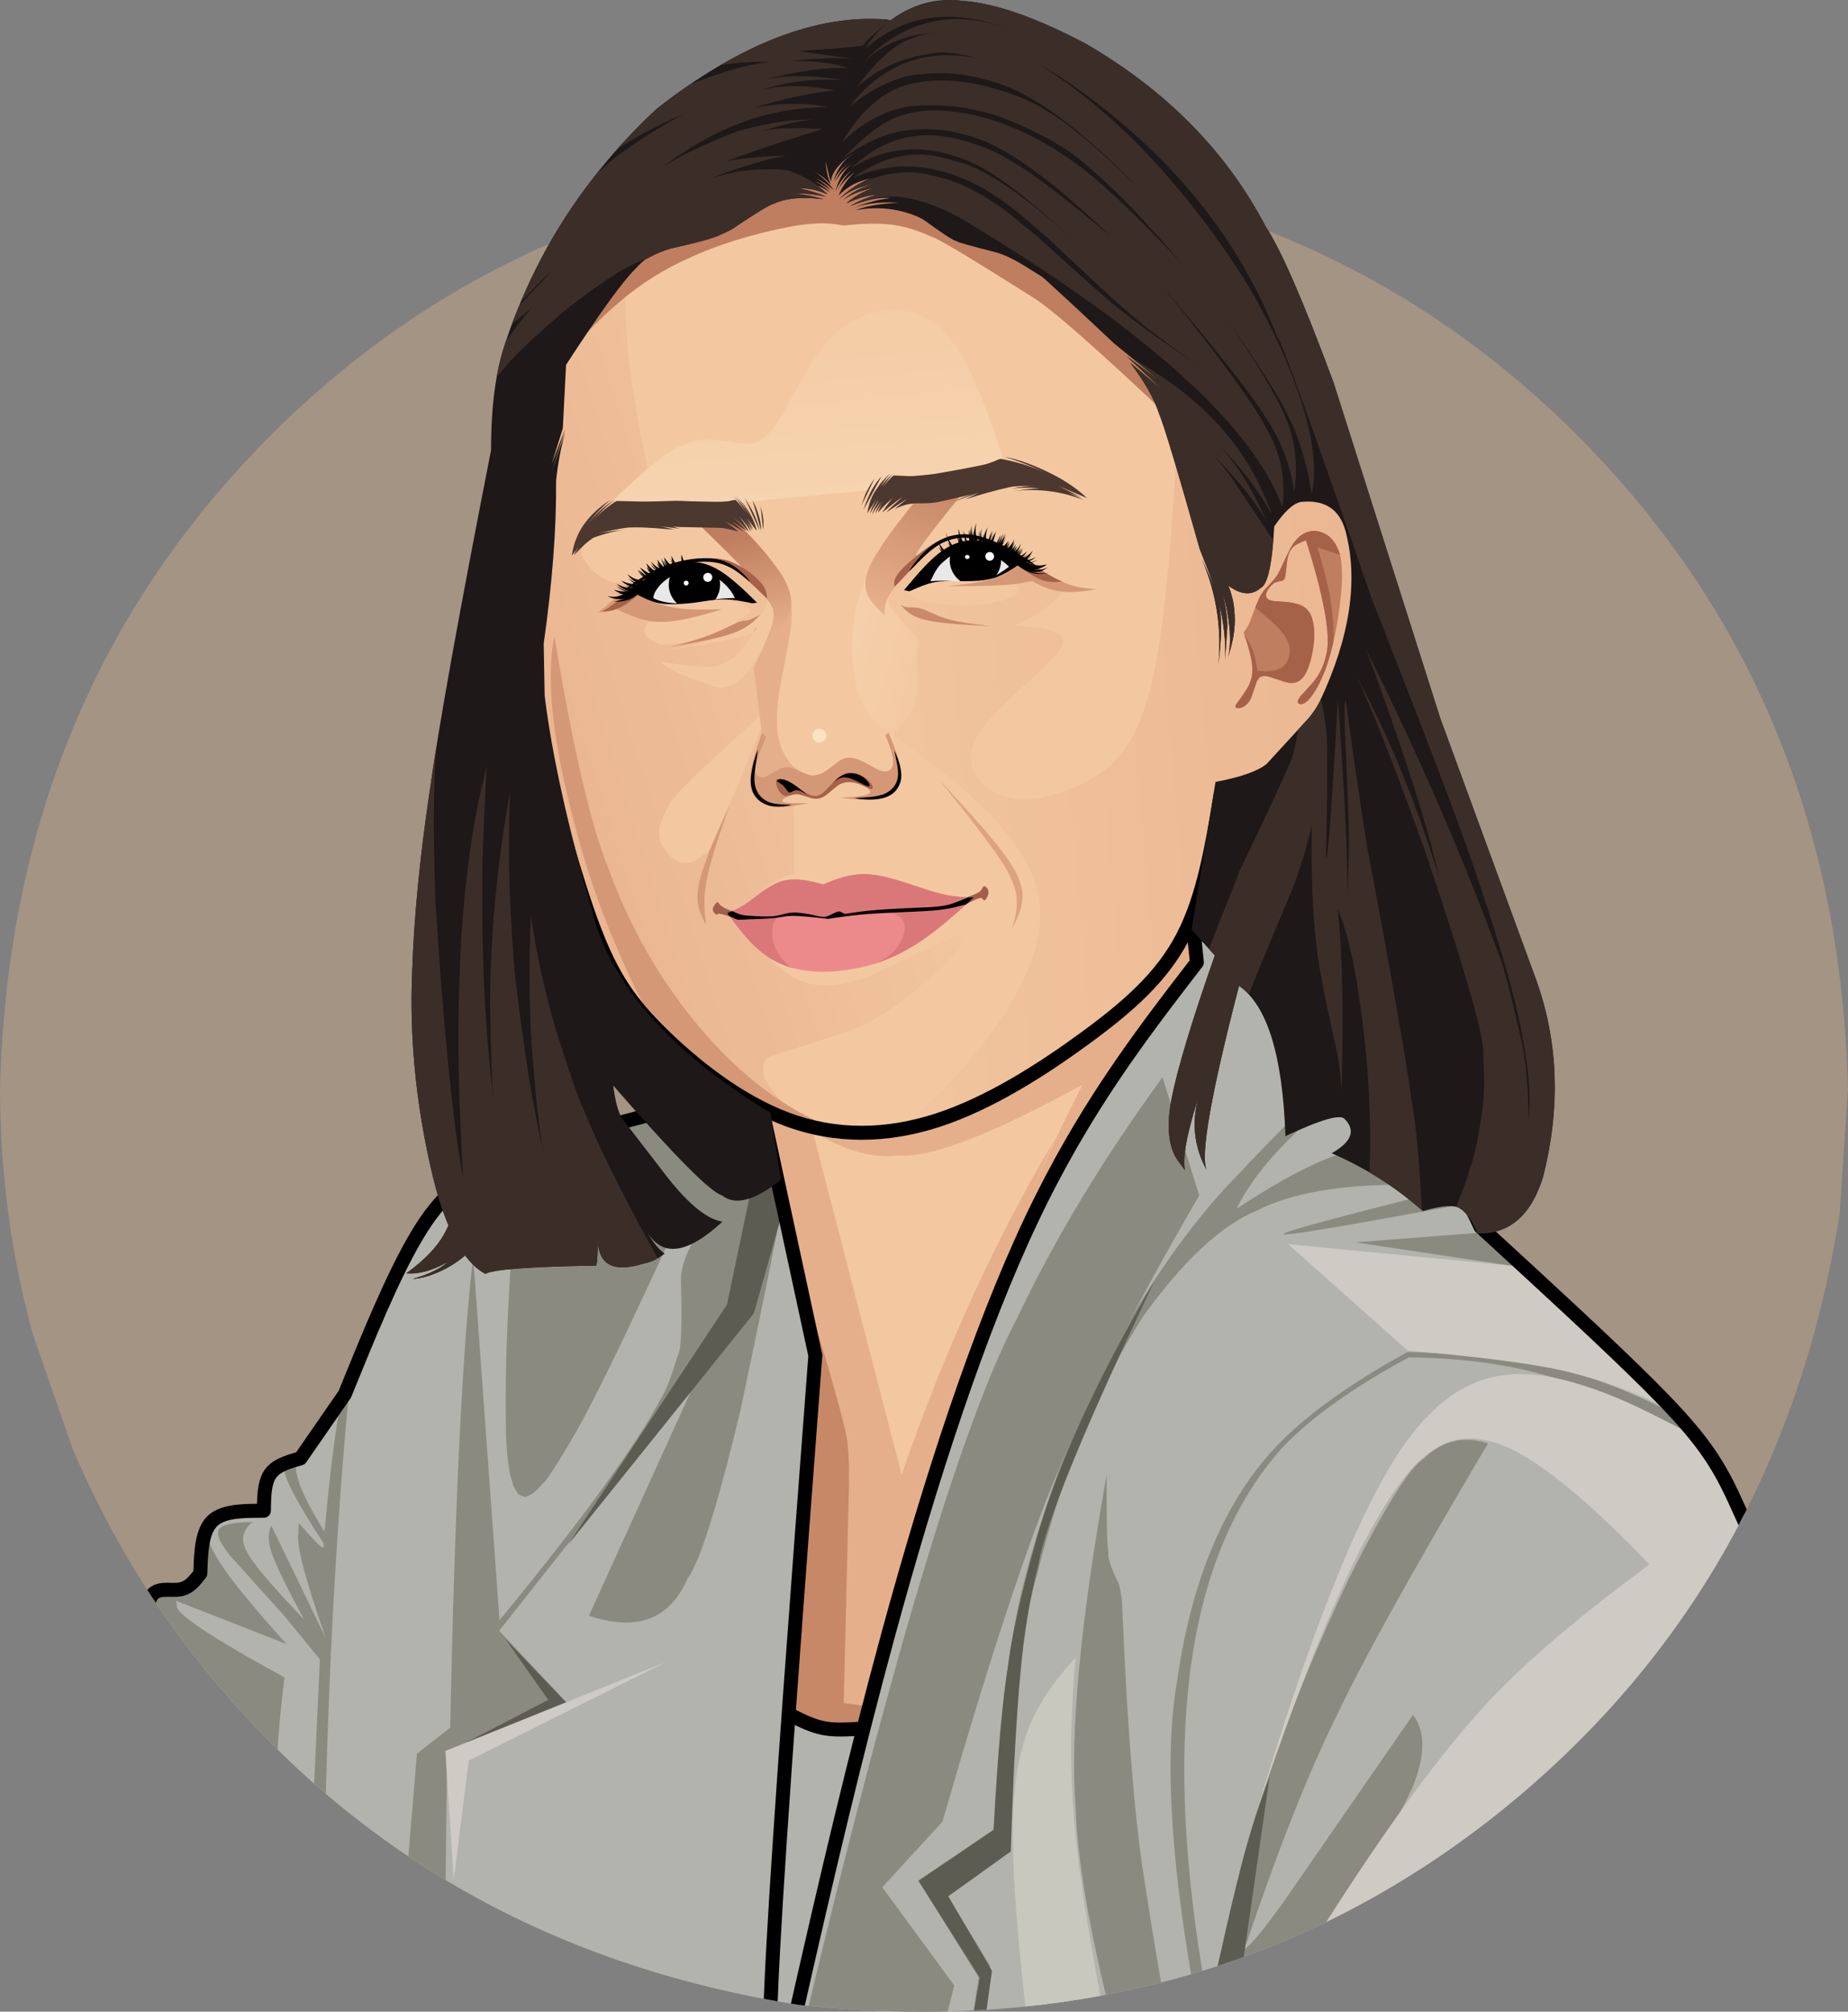 <?xml version="1.0" encoding="UTF-8"?>
<svg id="Ebene_2" xmlns="http://www.w3.org/2000/svg" xmlns:xlink="http://www.w3.org/1999/xlink" viewBox="0 0 3181.99 3462.71">
  <rect x="0" y="0" width="3181.99" height="3462.71" fill="#808080" stroke="none"/>
  <defs>
    <style>
      .cls-1 {
        fill: #e6af8b;
      }

      .cls-2 {
        fill: #dca380;
      }

      .cls-3 {
        fill: url(#Unbenannter_Verlauf_4);
      }

      .cls-4 {
        fill: url(#Unbenannter_Verlauf_3);
      }

      .cls-5 {
        fill: url(#Unbenannter_Verlauf_6);
      }

      .cls-6 {
        fill: #c9c8bf;
      }

      .cls-7 {
        fill: #4d382f;
      }

      .cls-8 {
        fill: #ec8a8b;
      }

      .cls-9 {
        fill: #a49484;
      }

      .cls-10 {
        fill: #3b2e28;
      }

      .cls-11 {
        fill: #a66149;
      }

      .cls-12 {
        fill: #b3b3ad;
      }

      .cls-13 {
        fill: #cdcbc3;
      }

      .cls-14 {
        fill: #c88a6a;
      }

      .cls-15 {
        fill: #d49877;
      }

      .cls-16 {
        fill: #bf7e5f;
      }

      .cls-17 {
        fill: #fae3c1;
      }

      .cls-18 {
        fill: #1e1818;
      }

      .cls-19 {
        fill: #f3c8a1;
      }

      .cls-20 {
        fill: #c78868;
      }

      .cls-21 {
        fill: #fefefe;
      }

      .cls-22 {
        fill: url(#Unbenannter_Verlauf_6-2);
      }

      .cls-23 {
        fill: url(#Unbenannter_Verlauf_4-2);
      }

      .cls-24 {
        fill: url(#Unbenannter_Verlauf_3-2);
      }

      .cls-25 {
        fill: #da7879;
      }

      .cls-26 {
        fill: #a25f4d;
      }

      .cls-27 {
        fill: #5c5c53;
      }

      .cls-28 {
        fill: #8b8a80;
      }

      .cls-29 {
        fill: #e7af90;
      }

      .cls-30 {
        fill: #e8e8e8;
      }
    </style>
    <linearGradient id="Unbenannter_Verlauf_4" data-name="Unbenannter Verlauf 4" x1="1604.38" y1="2292.8" x2="1109.71" y2="2422.91" gradientTransform="translate(0 3417.23) scale(1 -1)" gradientUnits="userSpaceOnUse">
      <stop offset="0" stop-color="#f3c8a1"/>
      <stop offset="1" stop-color="#fae3c1"/>
    </linearGradient>
    <linearGradient id="Unbenannter_Verlauf_3" data-name="Unbenannter Verlauf 3" x1="1601.13" y1="2354.85" x2="690.24" y2="2065.47" gradientTransform="translate(0 3417.23) scale(1 -1)" gradientUnits="userSpaceOnUse">
      <stop offset="0" stop-color="#f3c8a1"/>
      <stop offset="1" stop-color="#e6af8b"/>
    </linearGradient>
    <linearGradient id="Unbenannter_Verlauf_3-2" data-name="Unbenannter Verlauf 3" x1="1325.05" y1="2074.46" x2="2827.63" y2="2200.98" xlink:href="#Unbenannter_Verlauf_3"/>
    <linearGradient id="Unbenannter_Verlauf_4-2" data-name="Unbenannter Verlauf 4" x1="1331.41" y1="2982.4" x2="1427.12" y2="2028.41" xlink:href="#Unbenannter_Verlauf_4"/>
    <linearGradient id="Unbenannter_Verlauf_6" data-name="Unbenannter Verlauf 6" x1="1525.21" y1="2369.96" x2="1629.31" y2="2638.25" gradientTransform="translate(0 3417.23) scale(1 -1)" gradientUnits="userSpaceOnUse">
      <stop offset="0" stop-color="#e6af8b"/>
      <stop offset="1" stop-color="#bf7e5f"/>
    </linearGradient>
    <linearGradient id="Unbenannter_Verlauf_6-2" data-name="Unbenannter Verlauf 6" x1="1311.05" y1="2324.46" x2="1272.68" y2="2492.73" xlink:href="#Unbenannter_Verlauf_6"/>
  </defs>
  <g id="Ebene_1-2" data-name="Ebene_1">
    <g>
      <g id="layer1">
        <path class="cls-9" d="M3181.99,1874.5l-14.52,215.89c-68.84,434.95-270.26,782.82-604.26,1043.6-336.31,260.57-732.35,366.23-1188.1,316.98-434.95-68.84-782.82-270.26-1043.6-604.26-83.56-107.96-152.38-225.6-206.48-352.92l-68.2-196.34C19.37,2162.35.42,2021.37,0,1874.5c11.37-450.71,166.7-825.71,465.99-1125,299.29-299.29,674.29-454.62,1125-465.99,450.71,11.37,825.72,166.7,1125,465.99,299.29,299.29,454.62,674.29,465.99,1125"/>
      </g>
      <g id="layer2">
        <path class="cls-12" d="M2063.04,1564.75l-1278.95,474.59c-1.51-1.76-3.31-2.64-5.38-2.64-24.56,0-88.53,123.38-191.89,370.14-58.18,84.49-95.3,126.74-111.38,126.74-.31,0-.62-.02-.92-.05-9.6,13.54-16.05,34.1-19.36,61.67-52.81,2.96-84.7,11.66-95.66,26.1-13.72,12.13-18.86,43.29-15.42,93.48-9.64,10.76-35.95,20-78.93,27.71-1.53,1.36-3.01,3.06-4.44,5.1,22.29,33.9,45.89,66.94,70.8,99.12,260.78,334,608.65,535.42,1043.6,604.26,72.45,7.83,143.38,11.74,212.81,11.74,367.34,0,692.43-109.57,975.28-328.72,189.53-147.98,336.37-324,440.52-528.07h0s0,0,0,0h.02c-43.12-105.06-191.03-270.2-443.73-495.43-32.19-92.45-77.82-169.7-136.87-231.75-51.39-59.23-171.42-163.89-360.1-314Z"/>
        <path class="cls-28" d="M2423.55,2327.16c-97.44,53.47-171.8,106.66-223.07,159.59-90.29,93.86-148.1,228.9-173.43,405.12-21.2,119.92-13.26,288.73,23.81,506.44,6.46-1.9,12.9-3.84,19.33-5.82h0s0,0,0,0h.01c-68.96-420.48-23.1-720.62,137.59-900.41,49.3-51.9,121.92-103.77,217.85-155.61,109.57,1.15,203.98,16.71,283.23,46.67,54.5,19.19,136.02,64.23,244.55,135.11-17.48-24.92-38.57-51.9-63.25-80.95h.02c-67.19-33.92-121.34-56.75-162.45-68.48-70.38-23.53-171.77-37.41-304.2-41.65Z"/>
        <path class="cls-28" d="M2525.19,2478.3c-26.76,0-51.4,10.91-73.91,32.72-24.29,15.03-66.93,83.31-127.92,204.84-115.66,243.36-189.57,465.54-221.74,666.55,66.59-22.15,131.41-48.88,194.46-80.2h.02c69.48-102.25,115.18-178.27,137.1-228.06,21.24-53.53,21.14-94.33-.3-122.4l-221.32,319.99c-34.86,48.89-57.81,76.71-68.86,83.46,56.29-167.44,108.63-300.16,157.03-398.15,44.79-95.44,132.23-252.88,262.32-472.31-12.71-4.29-24.99-6.43-36.86-6.43Z"/>
        <path class="cls-28" d="M2363.96,1842.19l-139.72,84.04c-29.94,30.01-59.74,60.81-89.39,92.39-74.79,75.68-145.44,173.18-211.96,292.5-67.92,127.31-119.93,259.85-156.03,397.61-29.19,106.78-47.05,253.51-53.57,440.18l-132.38,88.03,104.34,166.92-9.07,56.69c6.11-.3,12.21-.63,18.3-1l10.11-76.29-73.61-120.32,107.64-79.34c-6.2-185.28,9.61-343.36,47.41-474.22,42.56-171.99,103.2-319.65,181.91-442.98,69.76-96.63,134.98-157.4,195.66-182.31,57.99-29.99,142.27-44.98,252.83-44.98,5.63,0,11.33.04,17.1.12l-6.62-60.94c-19.8-1.49-36.56-2.24-50.28-2.24s-24.51.76-32.14,2.27c-46.24,4.24-118,38.35-215.29,102.34,35.96-73.87,114.23-153.36,234.81-238.48h-.02Z"/>
        <path class="cls-28" d="M1905.55,2538.09c-45.65,256-63.48,446.98-53.48,572.94,2.68,81.88,20.03,189.44,52.03,322.67,32.08-6.1,63.79-13.17,95.13-21.2h0s0,0,0,0h.01c-10.32-59.33-19.07-112.99-26.25-161-18.11-104.54-31.82-269.68-41.1-495.41-.38-6.43-2.19-16.56-5.45-30.39-12.82-24.62-18.85-42.47-18.07-53.54-2.33-16.18-3.27-60.88-2.82-134.08h-.01Z"/>
        <path class="cls-28" d="M2001.64,1854.23c-103.3,141.85-186.78,280.22-250.44,415.11-90.87,170.9-210.46,565.38-358.76,1183.43,66.44,6.63,131.6,9.94,195.48,9.94,14.74,0,29.41-.18,44.01-.53l11.14-44.54-123.86-169.07,103.43-112.72c80.87-279.75,146.31-478.53,196.3-596.35,48.28-121.75,130.26-282.33,245.94-481.72l-63.22-203.56Z"/>
        <path class="cls-28" d="M1368.34,1932.62s-.04,0-.06,0c-98.64,99.58-156.28,166.58-172.93,201-13.78,23.76-21.45,45.65-23.02,65.65,2.38,82.28.56,127.01-5.47,134.19-11.32,37.22-20.61,61.26-27.88,72.11-44.19,83.16-137.15,210.95-278.89,383.38l-45.32-625.4c-18.35,152.04-31.57,422.2-39.68,810.49l-57.16,44.58-14.86,176.68c21.07,14.12,42.49,27.72,64.25,40.78l2.4-223.06,206.19-82.11-116.31-123.89,335.93-425.08h0s-181.48,399.26-181.48,399.26c23.33,7.8,44.58,11.7,63.76,11.7,48.91,0,84.32-25.37,106.23-76.12,20.82-27.37,51.18-123.85,91.05-289.45,69.43-329.77,100.51-494.68,93.25-494.72h0Z"/>
        <path class="cls-28" d="M604.06,2361.5c-4.63,5.54-9.26,17.99-13.89,37.34h0s0,0,0,.01c-10.47,43.81-20.94,122.99-31.4,237.56-44.85-71.22-59.22-115.17-43.09-131.86h0c-1.1.17-2.17.36-3.2.56,0,0,0,0,0,0h0c-15.07,2.96-22.85,9.41-23.34,19.35-.14.92-.19,1.94-.14,3.07h0s0,0,0,0c.67,17.61,23.44,60.61,68.31,129.01.63,4.65.07,6.98-1.68,6.98-1.08,0-2.62-.89-4.61-2.67-4.23-3.13-16.38-16.2-36.46-39.2l-1.21,20.67c-1.83,22.56,14.05,81.74,47.63,177.53l-93.91-193.98h0c-6.23,13.55-5.76,29.85,1.42,48.9,5.34,16.86,23.66,54.44,54.94,112.72-57.23-59.82-89.86-98.49-97.89-116.01-11.7-19.74-8.66-36.96,9.12-51.67h0c-40.79.56-60.46,6.63-59,18.21-1.84,6.41,4.63,19.18,19.38,38.34l96.02,106.91,59.75,73.06-9.91,213.82c6.67,5.89,13.39,11.72,20.14,17.49,6.72-256.27,20.87-496.39,42.45-720.36h0c.19-1.93.37-3.85.56-5.77h0Z"/>
        <path class="cls-28" d="M352.89,2629.76c-8.69,15.58-11.63,43.92-8.81,85.02-9.64,10.76-35.95,20-78.93,27.71-1.53,1.36-3.01,3.06-4.44,5.1,22.29,33.9,45.89,66.94,70.8,99.12,46.13,59.08,94.99,114.02,146.57,164.8,1.55-31.64,5.47-73,11.76-124.1-129.55-70.98-191.22-112.45-185.02-124.39l-1.96-7.68,190.29,74.54c-65.1-72.64-104.82-121.97-119.15-148-10.19-16.15-17.22-33.53-21.08-52.12h0Z"/>
        <path class="cls-28" d="M1263.85,1861.31l-466.71,173.18,85.66,82.09-3.28,57.33c-7.66,118.92-10.36,218.69-8.1,299.32,1.12,25.46,3.35,46.66,6.67,63.61l6.02,21.43,8.09,13.45c6.05,3.37,10.31,5.05,12.76,5.05,1.12,0,1.86-.35,2.23-1.06,8.11-2.48,17.6-10.26,28.47-23.35,4.09-1.36,22.86-30.52,56.3-87.5,34.64-61.56,90.83-177.46,168.58-347.7l94.41,12.67,84.27-200.48-75.39-68.05Z"/>
        <path class="cls-28" d="M2464.36,2054.53l-32.61,8.3c-67.79,17.15-124.03,31.81-168.73,43.98-14.04,3.87-25.52,7.19-34.44,9.95l-10.97,3.62-6.16,2.58-.86,1.44.79.19c5.61.08,12.92-.55,21.93-1.88,1.93-.02,21.7-3.12,59.31-9.28,40.16-6.71,112.94-19.69,218.33-38.93l-46.6-19.96"/>
        <path class="cls-28" d="M2566.69,2120.42h0s-233.34,18.02-233.34,18.02c99.49,14.92,198.99,29.84,298.48,44.76l-65.14-62.78"/>
        <path class="cls-27" d="M2185.89,3059.34c-19.67,51.35-35.99,102.51-48.95,153.45-10.51,40.51-23.96,97.6-40.35,171.28,15.08-4.96,30.07-10.15,44.97-15.58h.01s44.33-309.16,44.33-309.16h-.01Z"/>
        <path class="cls-27" d="M1988.04,2204.76c-103.9,176.23-173.25,330.04-208.05,461.46-23.57,85.62-38.29,152.31-44.14,200.08-9.53,57.15-17.89,151.56-25.07,283.24l-129.12,87.96,105.44,166.65-9.67,56.35c7.12-.36,14.23-.75,21.31-1.19l9.29-66.82-75.24-128.45,107.62-77.07c3.91-127.14,9.42-229.07,16.52-305.8,5.75-66.03,16.14-129.06,31.16-189.1,13.4-74.21,80.05-236.64,199.97-487.3h-.01Z"/>
        <path class="cls-27" d="M975.81,2931.3h0s-201.82,82.94-201.82,82.94c56.67-29.38,113.33-58.76,170-88.14-24.57-34.95-49.15-69.89-73.72-104.84l105.53,110.04"/>
        <path class="cls-27" d="M1355.64,2056.57l-57.45,203.89-319.99,398.48,273.47-413.04,57.31-273.36,83.76,102.41-37.1-18.37"/>
        <path class="cls-13" d="M2609.74,2365.36c-1.27,0-2.55,0-3.84.01l-29.01,3.5c-18.79,3.69-36.64,9.95-53.56,18.79-16.92,8.84-33.07,20.13-48.46,33.87l-22.64,22.34c-14.76,16.09-29.01,34.43-42.76,55.02-73.99,112.74-155.88,319.36-245.67,619.88,122.78-367.05,224.33-574.72,304.64-623.02,18.81-13.02,39.61-19.54,62.41-19.54,23.95,0,50.1,7.19,78.45,21.57,60.3,32.21,137.22,97.27,230.74,195.19-136.88,100.8-237.32,188.44-301.33,262.93-72.25,81.7-157.29,199.17-255.1,352.43,4.16-2.02,8.32-4.06,12.46-6.12h.02s-.01,0-.01,0c92.88-46.13,181.92-102.21,267.13-168.23,189.53-147.98,336.37-324,440.52-528.06h0s0,0,0,0h0s0,0,0,0h.01s-.02,0-.02,0h.02c-15.19-37.01-43.39-81.49-84.6-133.42h.02c-34.64-18.48-68.81-35.79-102.49-51.93-48.61-22.74-94.54-38.9-137.78-48.49-17.07-4.48-40.12-6.73-69.15-6.73ZM3003.72,2605.92h.02s-.01,0-.01,0h0Z"/>
        <path class="cls-13" d="M2217.95,2141.6l205.88,183.14c134.19,11.69,226.99,24.13,278.39,37.31,59.08,14.23,119.77,37,182.05,68.32-60.71-70.62-142.24-153.17-244.58-247.65h.02s-5.25-.89-5.25-.89l-416.5-40.24Z"/>
        <path class="cls-6" d="M1851.82,2853.23h0c-35.06,38.72-59.66,74-73.8,105.83-5.78,12.49-10.94,26.19-15.47,41.1l-6.22,23.49c-3.79,16.34-6.73,34.33-8.81,53.99-2.03,19.76-3.19,41.17-3.5,64.24l.06,35.63c.43,24.5,1.49,50.22,3.17,77.13,4.37,63.18,10.4,129.58,18.1,199.22,43.68-4.44,86.71-10.56,129.1-18.35h0s0,0,0,0h.01c-22.33-122.18-36.15-211.39-41.47-267.65-2.42-22.63-4.29-44.08-5.62-64.33l-1.66-29.65c-.86-19.23-1.33-37.59-1.4-55.09-.38-44.17,2.13-99.36,7.53-165.55h-.01Z"/>
        <path class="cls-13" d="M781.28,3235.63h0s25.81-205.1,25.81-205.1l339-169.44c-126.43,50.97-252.86,101.93-379.28,152.9l14.47,221.64"/>
      </g>
      <g id="layer3">
        <path class="cls-1" d="M1298.1,1871.22l105.5,462.07-45.35,617.44c33.34,19.24,74.32,25.79,122.94,19.65,149.47-502.63,235.26-769.15,257.38-799.54,31.06-88.27,136.66-260.45,316.78-516.54l-13.69-111.91-743.55,328.83"/>
        <path class="cls-19" d="M1345.33,1850.33l-47.23,20.89,105.5,462.07-45.35,617.44c25.28,14.59,54.95,21.88,89.01,21.88,10.86,0,22.17-.74,33.93-2.23,46.44-156.18,86.74-289.57,120.89-400.15,52.74-229.59,139.99-463.95,261.75-703.08h-.01c-148.69,81.57-251.62,122.35-308.79,122.35-3.44,0-6.71-.15-9.82-.44-5.98.73-12.06,1.09-18.23,1.09-58.58,0-126.02-32.69-202.31-98.08l30.79-39.76-10.11-1.98Z"/>
        <path class="cls-1" d="M1306.69,1908.84l96.91,424.45-45.35,617.44c25.28,14.59,54.95,21.88,89.01,21.88,10.86,0,22.17-.74,33.93-2.23,100.66-338.5,172.44-569.91,215.34-694.23,39.91-126.65,80.37-232.65,121.39-318.01h-.01c-102.86,172.12-191.34,365.44-265.45,579.94l-156.71-604.8-89.05-24.44Z"/>
        <path class="cls-20" d="M1355.83,2124.08l47.77,209.21-45.35,617.44c25.28,14.59,54.95,21.88,89.01,21.88,10.86,0,22.17-.74,33.93-2.23,3.38-11.35,6.72-22.58,10.03-33.69l-38.41-5.3,8.93-371.93c.43-35.85-.29-58.96-2.16-69.33,2.14-17.3-32.44-139.31-103.74-366.04h0Z"/>
      </g>
      <g id="layer4">
        <path d="M1264.54,1870.55c-142.55,34.7-286.38,69.69-378.92,105.53-93.97,36.4-136.5,74.29-178.8,145.65-41.23,69.56-82.74,171.6-123.76,272.48l-73.16,105.71c-18.67,5.26-41.76,12.28-54.27,30.2-10.9,15.61-12.66,38.16-13.12,58.38-30.65.1-65.59,1.73-85.54,21.41-21.63,21.32-22.94,61.24-23.95,94.22-8.95,11.4-15.54,18.33-25.16,19.97-2.41.41-5.16.53-8.47.53-1.63,0-3.39-.03-5.32-.06-1.89-.03-4.09-.11-6.5-.11-10.31,0-24.4,1.29-33.96,12.24,4.85,7.51,9.77,14.98,14.74,22.4.79-2.39,1.73-4.38,2.84-5.91,2.57-3.57,7.03-4.63,18.11-4.63,1.34,0,2.79.02,4.33.04,1.76.03,3.67.07,5.66.07,4.04,0,8.42-.16,12.6-.87,21.25-3.61,33.57-20.42,42.55-32.04,1.55-2,2.42-4.44,2.5-6.97,1.2-38.28,2.93-67.96,16.92-81.75,13.75-13.55,42.23-14.49,79.34-14.49.39,0,.77,0,1.16,0,6.58,0,11.94-5.29,12.03-11.85,0-.05,0-.07,0-.08,0,0,0-.01,0-.07.34-25.7,1.09-45.37,8.97-56.65,7.53-10.78,23.16-15.77,45.24-22,2.69-.76,5.03-2.43,6.62-4.73l76.37-110.37c.5-.72.92-1.5,1.25-2.31,41.45-101.93,82.4-202.55,122.67-270.49,39.37-66.43,77.52-100.91,166.8-135.49,90.71-35.13,232.68-69.72,375.92-104.59l-5.69-23.36Z"/>
        <path d="M2064.72,1576.93l-23.91,2.47,7.62,73.73h-.01c-96.67,125.42-193.92,252.3-283.91,442.6-90.75,191.93-173.97,448.04-246.42,713.59-56.93,208.66-107.31,423.49-156.25,639.5,4.41.73,8.84,1.44,13.26,2.14,3.55.38,7.1.76,10.65,1.12,48.77-215.2,98.91-428.91,155.53-636.44,72.34-265.14,155.12-519.64,244.96-709.64,89.7-189.69,186.59-315.44,284.15-442.02,1.88-2.44,2.75-5.51,2.44-8.57l-3.63-35.14h.01s-.01,0-.01,0h.01s0,0-.01,0h0s-1.85-17.9-1.85-17.9l-2.63-25.43Z"/>
        <path d="M1324.79,1909.92l-23.5,5.07,90.48,419.05c-30.41,402.15-60.81,804.24-72.5,1020.01-1.78,32.91-3.13,61.52-4.12,86.48,7.94,1.51,15.9,2.97,23.89,4.39.98-25.58,2.37-55.18,4.23-89.57,11.69-215.76,42.13-618.36,72.59-1021.25.09-1.15,0-2.31-.24-3.44l-90.84-420.74Z"/>
        <path d="M2071.76,1592.57l5.05,9.78h-24.04c0,3.89,1.89,7.55,5.06,9.8,41.51,29.49,80.84,57.59,109.41,103.68,28.93,46.66,47.23,112.27,66.11,180.32,1.45,5.22,6.2,8.81,11.58,8.81.16,0,.33,0,.49-.01,9.38-.38,18.47-.75,27.2-.75,23.7,0,40.67,2.88,50.39,11.5,14.28,12.65,17.94,40.93,21.68,77.49.35,3.42,2.15,6.53,4.95,8.54l83.54,60c2.05,1.47,4.51,2.26,7.01,2.26.4,0,.81-.02,1.21-.06l.36-.04c11.93-1.21,23.13-2.32,33.47-2.32,12.51,0,22.29,1.66,29.53,5.64,13.92,7.66,22.68,25.78,33.5,49.68.67,1.48,1.63,2.8,2.82,3.9,109.62,100.57,218.97,200.9,290.18,271.98,71.05,70.92,103.4,112.02,130.76,165.19,8.84,17.18,17.19,35.68,28.61,60.96.96,2.13,1.94,4.3,2.94,6.52,4.77-9.03,9.45-18.11,14.05-27.24h.02s-.02,0-.02,0h.02c-9.03-19.95-16.44-36.06-24.25-51.24-29.01-56.36-63.32-99.5-135.16-171.2-71.26-71.13-180.21-171.12-289.06-270.99h-.02c-9.48-20.99-21.17-46.71-42.82-58.62-12.49-6.87-27.09-8.61-41.11-8.61-10.39,0-21.28.98-31.73,2.02l-75.43-54.17h-.02c-3.18-31.21-7.4-68.43-29.1-87.66-17.21-15.25-42.95-17.55-66.33-17.55-6.15,0-12.42.17-18.65.4-17.8-64.08-36.6-129.47-66.3-177.39-31.47-50.77-74.77-81.38-115.9-110.6h-.01Z"/>
        <path d="M1369.65,2942.92h0c17.61,8.78,33.51,16.62,50.85,19.94h0c8.42,1.61,17.47,2.2,27.11,2.2h0c10.09,0,20.48-.63,31.32-1.3h.02s.01,0,.01,0l1.43,24h-.01s.02,0,.02,0c-10.7.66-21.84,1.35-32.79,1.35h0c-10.53,0-21.22-.63-31.63-2.62h0c-21.12-4.04-39.95-13.51-57.05-22.04l10.73-21.52Z"/>
      </g>
      <g id="layer5">
        <path class="cls-19" d="M985.27,1609.86l19.94,24.86c93.1,115.85,162.57,189.34,208.41,220.45,44.83,37.06,102.3,64.5,172.4,82.31,141.01,23.65,286.57-17.24,436.67-122.66,101.86-70.08,174.13-137.48,216.8-202.21,37.87-53.34,57.83-116.45,59.88-189.32l303.29-268.9-103.64-392.49-487.83-551.5-433.54-54.57-413.51,347.62-114.06,392.77-.67,447.14,135.84,266.5"/>
        <path class="cls-3" d="M1515.52,938.74l-4.94,10.71c-10.12,21.27-19.14,43.21-27.06,65.81-5.18,15.13-9.25,30.92-12.23,47.38-5.86,34.39-5.8,68.84.2,103.34,3.01,16.67,7.53,31.63,13.57,44.86l4.82,9.33c3.41,5.89,7.17,11.19,11.29,15.9,11.41,15.68,37.24,30.32,77.46,43.91l31.08-181.18-75.19-77.61-19-82.45"/>
        <path class="cls-4" d="M1089.29,398.25l-125.14,105.2-114.06,392.77-.67,447.14,135.84,266.5,19.94,24.86c93.1,115.85,162.57,189.34,208.41,220.45,68.47,47.94,124.64,75.09,168.53,81.46,16.98,2.87,33.26,5.06,48.84,6.56-54.45-17.57-92.66-46.75-114.64-87.54-4.94-21.5-.79-34.04,12.46-37.62l128.2-41.4c27.68-10.25,55.26-24.78,82.73-43.59,75.79-57.18,115.96-97.54,120.53-121.07-1.27-1.35-3.24-2.02-5.91-2.02-5,0-12.45,2.34-22.36,7.03l-135.55,63.4c-21.84,8.13-41.3,13.04-58.36,14.73-5.5.69-10.92,1.04-16.26,1.04-37.07,0-70.15-16.74-99.24-50.22l-52.94-74.28c42.06-41.79,74.78-64.2,98.15-67.23l-.98-118.34c-5.85,1.12-11.2,1.68-16.02,1.68-17.07,0-27.74-7.01-32.01-21.03-6.54-14.18-7.89-55.71-4.04-124.57h0c-61.03,152.71-94.66,229.06-100.89,229.06-.54,0-.87-.57-1-1.71-11.47,10.7-22.38,16.06-32.74,16.06-15.09,0-29.01-11.34-41.76-34.02-7.61-17.61-2.66-39.97,14.85-67.08,1.43-9.17,50.79-57.72,148.09-145.67,17.18-17.98,29.01-34.32,35.51-49.01,2.84-4.05,5.73-14.45,8.65-31.21.79-19.28-1.74-37.53-7.59-54.76l8.3-64.17h0c-34.73,95.94-69.79,143.91-105.19,143.91-7.21,0-14.43-1.99-21.67-5.97-40.17-12.18-67.56-25.08-82.17-38.71h0c33.93,5.72,60.11,8.58,78.53,8.58,12.04,0,20.76-1.22,26.17-3.66,21.91-7.64,40.35-26.25,55.31-55.83h0c-5.46,3.42-15.3,6.87-29.53,10.36-36.89,8.11-85.82,16.17-146.8,24.16,154.58-20.96,219.64-58.79,195.16-113.48-36.6-30.56-72.18-45.85-106.73-45.85-15.15,0-30.1,2.94-44.85,8.81l116.1,59.2-46.56-10.1-71.22,19.22c28.27-4.53,52.06-6.79,71.36-6.79,31.88,0,51.52,6.18,58.91,18.54-46.52,38.16-98.22,57.24-155.11,57.24-27.92-9.22-34.9-22.02-20.94-38.4,55.72-3.5,97.45-10.88,125.17-22.14h0c-13.34.64-25.57.96-36.69.96-35.15,0-59.24-3.19-72.27-9.57l-43.68-24.52,46.58-32.66h0c-24.71,13.46-46.62,20.19-65.73,20.19-29.35,0-52.08-15.88-68.2-47.63-3.43-12.81,2.08-23.82,16.55-33.03,16.5-10.69,48.56-21.98,96.17-33.85l-60.03-15.46,60.24-68.62c-38.43-172.73-47.94-302.59-28.55-389.57.78-5.41,1.73-10.99,2.86-16.74h0Z"/>
        <path class="cls-29" d="M1301.33,1079.1c-1.38,3.06-2.79,6.01-4.23,8.86,4.75-2.98,6.16-5.93,4.24-8.86h0Z"/>
        <path class="cls-15" d="M954.54,1095.22c-14.97,73.88-3.02,182.89,35.85,327.02,30.3,117.8,78.28,237.13,143.94,357.97,1.85,3.28,3.7,6.55,5.56,9.8,29.1,29.83,53.68,51.55,73.73,65.16,68.47,47.94,124.64,75.09,168.53,81.46,19.59,3.31,38.26,5.71,55.99,7.2-3.55-1.5-6.96-3.04-10.24-4.61-80.23-32.92-154.25-89.35-222.06-169.31-67.73-80.07-120.41-171.53-158.02-274.36-30.36-74.62-61.46-208.06-93.28-400.33h0Z"/>
        <path class="cls-24" d="M2202.99,653.34c-57.15,22.27-115.36,46.39-173.57,70.5-11,178.03-22,356.06-49.07,461.98s-70.22,139.72-116.41,162.64c-32.97,16.36-67.49,27.18-99.44,27.18-12.81,0-25.21-1.74-36.93-5.56-40.94-13.35-73.6-52.09-44.02-103.51s121.4-115.51,141.97-149.22c20.57-33.71-30.12-37.05-80.81-40.38,17.2-7.65,34.4-15.29,48.24-24.54s24.33-20.09,34.81-30.94c6.5-1.17,13-2.35,22.92-3.71s23.24-2.91,36.58-4.47c-17.1-.14-34.2-.28-59.39-11.37-25.18-11.09-58.43-33.12-91.69-55.15h0s13.15,13.45,13.15,13.45l-50.97,36.3c7.93-2.04,15.87-4.09,23.85-4.09,4.5,0,9.01.65,13.55,2.31,12.59,4.61,25.38,17.03,13.68,27.67s-47.91,19.51-88.07,19.68c-.4,0-.81,0-1.21,0-39.83,0-83.16-8.43-92.18-16.71-9.11-8.36,16.79-16.57,48.28-30.16s68.57-32.54,105.65-51.51c-25.84-10.93-51.68-21.86-73.23-21.86-1.16,0-2.31.03-3.44.1-22.21,1.27-39.41,15.34-56.6,29.41l-49.05,60.13c-7.45,8.77-14.9,17.53-6.2,33.19s33.58,38.21,42.79,49.8,2.76,12.2,1.99,30.25,4.14,53.53-1.81,79.89-22.76,43.6-39.57,60.83c47.06,33.35,94.11,66.69,141.45,110.83s94.96,99.08,108.56,160-6.8,127.82-53.21,201.77-118.81,154.94-171.21,190.75c-6.27,4.28-12.25,7.92-17.97,10.98,9.8-1.93,19.11-4.34,27.93-7.23,69.42-15.82,152.88-55.08,250.37-117.77,191.35-131.18,283.58-261.69,276.68-391.53l303.29-268.9-103.64-392.49-96.03-108.56h-.01Z"/>
        <path class="cls-29" d="M1445.18,1945.87h0c14.64,4.24,29.28,8.48,45.76,8.55l-45.75-8.55h0Z"/>
        <path class="cls-16" d="M2057.55,759.6l-42.87-40.27c-125.78-118.98-204.68-188.25-236.71-207.82-109.01-68.9-167.18-103.61-174.53-104.13-29.37-13.91-58.42-21.31-87.13-22.21-17.91-.7-39.2.3-63.88,3.03-15.81-3.1-30.91-4.31-45.3-3.63-15.92.81-32.05,2.78-48.39,5.9-66.33,13.17-124.18,31.23-173.53,54.18-41.3,18.56-79.16,42.19-113.6,70.88-40.12,33.18-87.1,81.79-140.93,145.83l130.3-279.15,315.94-256.98,505.29,132.59,175.34,501.78"/>
        <path class="cls-15" d="M1125.3,999.39l-5.12,4.5c-22.52,20.14-39.81,33.66-51.88,40.55-10.98,6.63-23.99,9.63-39.04,9.02,2.61-1.02,6.05-3.25,10.33-6.69-.2.46,8.9-7.58,27.32-24.13,7.03-5.96,11.36-9.52,12.98-10.7,10.76-8.14,18.6-13.48,23.52-16.01,9.58-5.86,26.03-13.29,49.36-22.28l-27.47,25.75"/>
        <path class="cls-15" d="M1055.52,1045.14l6.18,3.1c12.25,6.41,25.04,11.83,38.38,16.27,4.49,1.41,9.1,2.59,13.83,3.56l7.21,1.25c4.28.7,9.92,1.12,16.9,1.24,5.74,0,11.23-.29,16.48-.86l8.27-1.02c5.58-.81,11.28-1.82,17.09-3.03,14.47-2.93,35.59-8.59,63.36-16.98-24.03.77-41.56.86-52.6.28-12.28-.45-23.93-1.79-34.97-4-17.78-3.21-41-12.92-69.67-29.11l-30.47,29.31"/>
        <path class="cls-15" d="M1723.11,965.98l7.37,5.05c14.77,10.33,29.39,19.65,43.83,27.95,15.77,8.62,28.49,14.06,38.14,16.32,11.03,2.87,22.52,4.12,34.48,3.75,11.41-.35,25.17-1.95,41.28-4.79-13.43-.84-24.29-2.2-32.58-4.09-3.3-.72-6.69-1.61-10.18-2.67l-5.33-1.74c-3.61-1.26-7.34-2.74-11.22-4.45-15.15-6.27-41.9-22.6-80.25-49.01l-25.56,13.68"/>
        <path class="cls-15" d="M1797.19,994.69h0c-22.07,6.53-42.73,10.51-61.99,11.92-21.93,1.84-56.85,2.61-104.74,2.32,22.96-2.28,40.12-4.4,51.48-6.34,11.17-2.04,17.66-3.37,19.47-3.99,4.06-1.02,7.9-2.14,11.51-3.38,15.03-4.66,30.81-14.96,47.35-30.89l36.91,30.36"/>
        <path class="cls-23" d="M1013.71,902.64l15.94-15.92c74.32-74.05,124.3-114.58,149.94-121.59,10.99-5.04,23.89-7.83,38.7-8.37,7.26-.74,25.96,1.46,56.1,6.58,7.73.61,12.86.7,15.39.29,10.33-1.18,18.51-4.18,24.53-9.01,8.2-6.76,14.59-13.68,19.15-20.74,1.14.62,21.92-35.13,62.34-107.23,18.22-26.41,29.82-41.36,34.8-44.85,7.31-8.69,21.29-19.21,41.93-31.56,18.14-9.67,36.8-15.27,55.99-16.82,43.64-2.72,79.82,14.73,108.52,52.34,25.37,27.12,57.5,101.06,96.4,221.83-43.87,10.95-97.63,20.1-161.27,27.45-56.2,7.02-182.21,19.44-378.03,37.24l-180.44,30.34"/>
      </g>
      <g id="layer6">
        <path class="cls-5" d="M1656.08,824.72l-68.85,23.95c-31.82,39.05-54.11,68.09-66.87,87.13-12.08,18.67-18.58,29.47-19.5,32.4-3.39,6.69-5.98,12.95-7.79,18.79-1.76,5.81-2.72,11.2-2.9,16.15l.22,7.18c.51,4.59,1.59,8.87,3.24,12.84,3.85,10.08,13.67,21.8,29.45,35.17-.37-5.81.25-12.19,1.86-19.15,2.8-8.66,6.16-15.63,10.07-20.91,4.55-6.7,10.43-14.09,17.65-22.18l37.54-41.08c.9-1.31.78-1.82-.37-1.54-7.71,3.35-11.56,4.46-11.55,3.34-1.49-.41-.48-3.57,3.04-9.48,9.45-14.96,35.13-48.12,77.03-99.47l-2.29-23.13"/>
        <path class="cls-1" d="M1243.78,872.98l10.77,10.9c66.62,65.76,101.79,113.15,105.5,142.2,3.06,8.81,3.88,24.46,2.46,46.95.13,6.3-6.24,42.16-19.12,107.61-3.07,18.14-4.92,35.73-5.54,52.76.22,20.48,1.01,32.25,2.35,35.32,2.86,14.1,7.59,26.05,14.2,35.86,8.26,14.28,21.69,24.16,40.28,29.63,3.51,1.24,9.42.62,17.73-1.86.86,1.27,12.88-6.87,36.06-24.42,1.95-1.5,5.98-2.72,12.11-3.65,7.56.13,14.26,1.63,20.09,4.48l35.21,17.71c5.13,1.69,9.28,2.03,12.45,1.02,6.19-2.21,9.37-7.46,9.52-15.75.69-7.87-3.62-23.06-12.92-45.59l4.66-5.11c13.21,29.57,20.5,52.4,21.85,68.49.86,25.18-11.73,40.4-37.77,45.66-14.62,2.57-36.5,1.93-65.64-1.93,29.13-1.31,45.69-4.08,49.68-8.33,1.1-.42.85-2.08-.77-4.98-2.13-2.52-5.68-4.98-10.68-7.37-7.79-3.76-16.13-5.8-25.04-6.11-8.87.78-14.98,2.54-18.34,5.28l-21.79,17.7c-2.04,1.59-4.74,2.91-8.11,3.95-3.86.86-7.29.94-10.29.23-15.73-5.19-24.26-7.44-25.61-6.76-6.82-.32-14.04,1.28-21.67,4.8-19.04,9.03-6.75,12.53,36.86,10.5-5.72,1.21-11.41,2.36-17.06,3.44-34.71,7.25-58.64,3.96-71.8-9.89-8.84-8.41-12.68-21.2-11.51-38.36.14-12.15,6.75-37.43,19.83-75.85l-13.88-111.73c13.72-28.93,23.32-50.94,28.81-66.05,4.87-13.92,6.7-23.55,5.5-28.89,1.16-14.02-23.68-41.17-74.5-81.45,26.79,17.12,34.1,18.96,21.94,5.5-10.87-12.36-36.86-38.34-77.96-77.93l42.11-28"/>
        <path class="cls-15" d="M1529.61,1261.03l-4.66,5.11c6.62,16.67,13.23,33.34,12.92,45.59-.24,9.47-4.62,16.3-13.65,16.3-2.65,0-5.71-.59-9.18-1.88-14.07-5.22-34.97-21.92-52.92-21.92-1.53,0-3.03.12-4.51.38-17.9,3.14-31.8,26.55-52.49,29.72-1.02.22-2.05.39-3.07.51-.35.14-.87.21-1.57.21-1.98,0-5.36-.58-10.14-1.75-.72-.18-1.78-.56-3.19-1.12-.02,0-.04-.02-.06-.02h0c-1.45-.58-3.26-1.37-5.43-2.36h0c-3.59-1.63-8.17-3.81-13.74-6.55-5.35-1.9-8.79-2.86-10.33-2.86-.2,0-.37.02-.51.05-.3,0-.59-.01-.89-.01-4.49,0-8.88,1-13.19,2.99l-21.99,12.23c-1.89.92-3.61,1.57-5.16,1.96-.98.41-2.05.61-3.2.61-1.98,0-4.21-.6-6.69-1.8-9.41-5.1-5.02-27.67,13.18-67.71l-7.39-7.34.02.13c-10.92,32.7-21.84,65.4-19.85,87.9s16.86,34.79,35.74,38.55c4.75.95,9.76,1.35,14.96,1.35,15.45,0,32.57-3.58,49.7-7.15h0c-7.19.16-14.38.32-20.85.32-12.23,0-21.86-.57-24.01-2.79-3.29-3.39,10.93-10.65,21.95-12.42,2.01-.32,3.91-.46,5.72-.46,8.16,0,14.57,2.87,21.01,5.02,3.75,1.26,7.52,2.27,11.43,2.27,4.29,0,8.75-1.22,13.58-4.66,9.23-6.58,19.79-21.31,36.93-22.85,1.04-.09,2.11-.14,3.19-.14,16.75,0,37.66,10.66,37.12,16.9-.57,6.64-25.44,8.26-50.31,9.89,15.65,1.76,31.3,3.52,45.46,3.52,9.57,0,18.45-.8,26.2-2.95,19.2-5.33,31.39-18.94,31.87-39.11s-10.74-46.92-21.97-73.67Z"/>
        <path class="cls-22" d="M1242.87,873.58l-41.2,27.39c35.75,34.67,71.49,69.33,80.83,81.4,2.96,3.83,3.27,5.39,1.75,5.39-3.25,0-14.88-7.17-26.52-14.34h0c25.67,21.39,51.34,42.77,64.11,59.12,12.78,16.35,12.66,27.67,6.51,46.37-2.42,7.36-5.76,15.85-9.68,25.04,16.33-12.99,27.52-24.42,33.55-34.31,3.74-5.75,6.5-11.81,8.28-18.2l1.74-9.88c.08-.85.13-1.7.17-2.56,0-.01,0-.02,0-.03h0c.23-6.01-.56-12.36-2.39-19.04-2.17-7.68-5.7-15.8-10.57-24.36-1.12-3.85-10.86-17.48-29.22-40.9-3.81-4.64-8.19-9.73-13.17-15.28h0s0,0,0,0c-15.63-17.44-37.02-39.37-64.18-65.8h0Z"/>
        <path class="cls-14" d="M1308.57,1058.59l-2.58,2.73c-4.87,5.5-11.03,10.86-18.49,16.07-6.94,4.26-11.48,6.78-13.62,7.55-3.5,1.63-7.4,3.21-11.69,4.74-16.15,6.26-52.34,14.33-108.58,24.21,28.37-7.63,47.93-13.4,58.67-17.32,7.33-2.55,14.29-5.24,20.88-8.08l9.47-4.2,28.26-13.23c3.05-1.22,5.41-1.96,7.08-2.22l2.32-.28c2.21-.01,3.85-.09,4.9-.25.24.05,1.54-.29,3.91-1.02,2.79-.83,9.28-3.73,19.48-8.71"/>
        <path class="cls-14" d="M1550,1039.88l2.17,2.6c4.01,5.28,9.48,10.21,16.4,14.81,2.41,1.51,5.15,2.94,8.21,4.3l4.9,1.96c3.45,1.27,7.34,2.43,11.67,3.49,4.36,1.05,9.17,2,14.42,2.85l8.15,1.21c5.63.76,11.59,1.44,17.87,2.04,15.54,1.55,39.79,3.14,72.74,4.78-13.71-1.59-26.99-3.33-39.84-5.23-14.59-2.37-24.42-4.27-29.49-5.71-7.12-1.82-13.51-3.85-19.19-6.09-2.5-.83-10.79-4.41-24.89-10.74-1.97-.82-3.85-1.52-5.66-2.1-3.61-1.11-6.94-1.81-9.99-2.11-1.52-.16-2.98-.27-4.36-.31l-9.07-.14c-.6.04-2.01-.14-4.22-.53-2.69-.45-5.96-2.14-9.82-5.07"/>
        <path class="cls-2" d="M1616.25,1341.23l11.3,12.22c44.74,48.57,72.08,79.23,82.02,91.97,13.38,16.59,20.81,26.13,22.29,28.62,8.29,11.58,14.59,21.82,18.9,30.72,8.12,17.37,11.32,31.94,9.58,43.7-.61,12.5-6.58,29.34-17.9,50.52,6.21-20.43,8.99-36.51,8.34-48.23.33-10.89-3.44-24.72-11.3-41.49-9.93-23.49-51.01-79.5-123.24-168.03"/>
        <path class="cls-15" d="M1256.61,1385.07l-5.81,12.85c-11.93,26.01-22.48,50.61-31.66,73.79-6.88,18.53-10.61,29.23-11.19,32.12-1.99,6.62-3.55,12.81-4.7,18.56-1.12,5.73-1.82,11.02-2.1,15.89l-.16,7.03c.08,4.49.47,8.66,1.16,12.52,1.58,9.81,6.14,21.12,13.69,33.93-2.24-16.14-3.23-29.69-2.96-40.66.07-4.34.32-8.92.75-13.73l.81-7.43c.64-5.09,1.52-10.5,2.64-16.23,3.87-22.1,17.05-64.98,39.53-128.64"/>
        <path class="cls-16" d="M2141.26,1088.76l2.36,6.98c4.99,14.05,8.74,27.66,11.26,40.82,1.56,8.74,1.89,17.03.99,24.88-1.12,7.85-3.56,15.06-7.32,21.65-.89,2.54-7.65,12.38-20.28,29.54-1.42,2.69-1.28,4.62.43,5.79,5.51,2.31,12.39-.64,20.66-8.86,2.82-3.98,4.54-6.95,5.15-8.92l9.52-27.62c2.46-4.72,4.74-7.42,6.85-8.12,2.76-1.46,6.64-1.72,11.63-.8,1.45-.11,11.67,3.16,30.67,9.81,3.85,1.06,7.55,1.6,11.1,1.65,9.91-.47,17.28-4.95,22.09-13.43,2.66-3.82,5.5-10.25,8.51-19.3,3.25-10.2,5.6-21.59,7.06-34.18,2.4-19.48.77-36.22-4.87-50.2-4.21-8.51-10.45-14.26-18.73-17.28-4.04-1.59-8.26-2.77-12.67-3.54-7.23-1.19-17.52-2.16-30.87-2.91-3.44-.34-6.3-.92-8.58-1.75-4.33-1.86-6.42-4.64-6.25-8.34-.21-5.11,3.38-11.27,10.77-18.5,3.18-3.2,8.91-5.32,17.2-6.38,2.13-1.18,3.28-2.17,3.47-2.98.43-.09,1.13-2.44,2.09-7.04,2.14-20.22,3.51-30.51,4.09-30.88,1.16-5.2,2.97-9.52,5.44-12.96,3.27-5.74,11.83-10.96,25.7-15.66,24.3,76.06,36.79,132.96,37.47,170.71.58,17.21-3.33,34.82-11.71,52.83-3.25,6.34-6.98,12.19-11.18,17.54-.67,1.43-8.5,10.26-23.49,26.5-3.01,3.74-4.65,6.4-4.93,8-1.13,3.64.43,5.79,4.66,6.44,3.96-.25,7.99-2.28,12.07-6.08,9.24-9.36,17.72-23.24,25.45-41.61,7.46-15.85,14.78-40.17,21.98-72.95,12.76-68.59,15.1-115.58,7-140.96-6.38-17.99-16.21-29.32-29.5-34-14.89-5.2-27.92-2.86-39.11,7.03-6.31,6.1-10.67,11.44-13.05,16.03-2.81,4.15-9.55,17.92-20.2,41.31-3.61,6.72-5.81,10.47-6.59,11.27-2.35,3.68-9.17,11.4-20.45,23.15-3.51,4.68-5.55,7.71-6.14,9.09-3,4.5-9.52,20.29-19.54,47.36-2.38,5.58-5.76,11.21-10.14,16.88"/>
        <path class="cls-11" d="M2262.75,913.76c-8.28,0-16.54,3.15-24.79,9.44-6.71,6.36-11.25,11.87-13.62,16.52-2.81,4.15-9.55,17.92-20.2,41.31-3.61,6.72-5.81,10.47-6.59,11.27-2.35,3.68-9.17,11.4-20.45,23.15-3.51,4.68-5.56,7.71-6.14,9.09-1.86,2.79-5.08,9.94-9.65,21.43h.01c24.63,19.62,39.99,33.79,46.07,42.49,12.08,13.87,15.9,28.66,11.45,44.35-4.42,15.13-17.48,22.69-39.17,22.69-4.49,0-9.36-.32-14.59-.97-2.54-17.91-6-31.45-10.38-40.61-2.83-6.23-6.88-13.36-12.15-21.38h-.01s1.08,3.21,1.08,3.21c4.99,14.05,8.74,27.66,11.26,40.82,1.56,8.74,1.89,17.03.99,24.88.21,2.15-1.39,7.68-4.8,16.6-3.41,7.59-11.01,19.12-22.8,34.59-1.36,2.64-1.29,4.52.23,5.66,1.38.33,2.75.49,4.1.49,5.84,0,11.41-3.05,16.7-9.16,2.87-4.04,4.61-7.04,5.2-8.98l9.52-27.62c2.41-4.69,4.74-7.42,7.01-8.2,1.99-.85,4.19-1.27,6.59-1.27,1.89,0,3.9.26,6.04.79l29.5,9.57c3.96,1.09,7.74,1.64,11.32,1.64.31,0,.61,0,.92-.01.12,0,.23,0,.35,0,7.54,0,14.3-4.3,20.27-12.89,2.86-4.03,5.82-10.64,8.86-19.83,3.25-10.2,5.6-21.59,7.06-34.18,2.4-19.48.77-36.22-4.87-50.2-4.21-8.51-10.45-14.26-18.73-17.28-4.04-1.59-8.26-2.77-12.67-3.54-7.23-1.19-17.52-2.16-30.87-2.91-3.44-.34-6.3-.92-8.58-1.75-4.33-1.86-6.42-4.64-6.25-8.34-.21-5.11,3.38-11.27,10.77-18.5,3.18-3.2,8.91-5.32,17.2-6.38,2.13-1.18,3.28-2.17,3.47-2.98.43-.09,1.13-2.44,2.09-7.04,2.14-20.22,3.51-30.51,4.09-30.88,1.16-5.2,2.97-9.52,5.44-12.96,3.27-5.74,11.83-10.96,25.7-15.66,24.3,76.06,36.79,132.96,37.47,170.71.58,17.21-3.33,34.82-11.71,52.83-3.25,6.34-6.98,12.19-11.19,17.54-.67,1.43-8.5,10.26-23.49,26.5-3.01,3.75-4.65,6.4-4.92,7.96-1.1,3.49.3,5.65,4.22,6.47,4.02-.05,8.17-2.06,12.44-6.02,9.29-9.42,17.8-23.3,25.51-41.67,6.25-13.28,12.4-32.49,18.46-57.64h.02c1.38-15.15.34-37.08-3.12-65.77-3.4-23.95-11.37-57.01-23.91-99.19h.01c13.34,4.75,26.26,9.13,38.78,13.14-.39-1.55-.81-3.04-1.26-4.45-6.38-17.99-16.21-29.32-29.5-34-4.59-1.93-9.17-2.89-13.75-2.89Z"/>
        <path class="cls-11" d="M1370.29,1353.56l-2.04-1.23c-9.5-5.73-15.89-9.06-19.15-9.97-5.12-1.84-8.88-1.77-11.27.22-2.15,2.48-1.98,6.74.52,12.78,2.52,6.32,6.03,10.89,10.52,13.69,1.54.82,3.47,1.14,5.79.95.86-.08,1.74-.22,2.63-.41l7.12-1.75c1.01-.23,2.04-.41,3.1-.55,2.32-.28,4.36-.3,6.13-.05.74-.03,3.16.49,7.26,1.56,10.88,3.59,16.65,5.36,17.29,5.31,3.59.81,6.95.99,10.09.54,4.44-.68,8.72-2.44,12.82-5.29,1.07-.42,6.73-5.06,16.98-13.9,3.5-2.66,5.63-4.17,6.38-4.52,3.33-2.18,7.34-3.71,12.02-4.57,5.58-.78,10.96-.47,16.14.93,2.75.71,5.29,1.54,7.63,2.5l16.34,7.4c1.05.41,1.98.7,2.79.86,1.1.21,1.92.14,2.45-.23,1.74-1.53.94-4.78-2.4-9.74-4.42-5.41-8.91-9.32-13.48-11.73-5.07-3.04-10.42-5.11-16.04-6.21-1.34-.34-3.64-.5-6.9-.46l-2.69.31c-1.76.31-3.47.78-5.13,1.42-4.95,2.06-9.46,4.97-13.55,8.75-1.39.96-7.82,7.46-19.3,19.51-2.03,2.03-4.01,3.81-5.94,5.35-3.36,2.78-6.86,4.46-10.51,5.05-3.53.55-7.66-.23-12.38-2.34-4.01-1.55-11.75-6.28-23.23-14.17"/>
        <path class="cls-17" d="M1422.51,1264.3l.15,1.62c0,3.3-1.07,6.12-3.24,8.44-2.18,2.33-4.99,3.58-8.42,3.76-3.3,0-6.12-1.07-8.44-3.24-.75-.7-1.4-1.49-1.95-2.37l-.74-1.37c-.44-.96-.74-1.98-.92-3.06-.45-3.35.26-6.31,2.12-8.88,1.86-2.57,4.45-4.17,7.78-4.78,3.35-.45,6.31.26,8.88,2.12,2.57,1.86,4.16,4.45,4.78,7.78"/>
        <path class="cls-11" d="M1638.67,922.96l-2.64.73c-12.36,3.45-22.81,8.04-31.38,13.76-10.03,5.99-23.78,16.69-41.26,32.09-5.87,5.37-10.71,10.27-14.51,14.7-1.3,1.29-3.35,4.15-6.14,8.59-3.22,5.84-3.9,11.46-2.02,16.87,33.66-35.5,57.9-59.87,72.73-73.12,6.67-5.8,11.77-9.52,15.3-11.15,3.13-1.61,6.44-2.43,9.92-2.46"/>
        <path class="cls-11" d="M1212.74,960.83l1.94-.03c12.97-.55,24.72.54,35.26,3.27,9.14,2.19,20.26,7.53,33.37,16.01,12.47,8.39,21.93,16.57,28.38,24.53,2.61,2.93,4.96,7.18,7.06,12.75,1.29,4.61,1.96,9.03,2,13.24-26.58-26.47-45.81-43.32-57.68-50.53-12.13-8.29-28.9-14.71-50.32-19.25"/>
        <path class="cls-11" d="M1737.84,962.27l4.6,3.51c20.14,15.74,35.97,26.09,47.47,31.04,6.22,2.56,12.02,4.1,17.41,4.64,4.8.71,12.2.57,22.2-.44-8.91-3.49-17.66-7.86-26.24-13.11-7.84-4.62-23.73-15.06-47.66-31.31l-17.79,5.68"/>
        <path class="cls-11" d="M1124.49,1002.48h0c-25.2,22.13-42.56,35.72-52.06,40.76-2.44,1.39-4.78,2.58-7.02,3.57-1.22.69-4.39,1.82-9.52,3.39-5.04,1.4-11.51,2.23-19.43,2.51,6.29-3.35,13.47-8.01,21.52-13.99,7.18-5.21,22.85-17.33,47.02-36.36l19.49.12"/>
        <path class="cls-26" d="M1263.37,1580.05l-2.54-.85c-11.84-3.96-18.84-6.03-21-6.23-1.43-.25-2.54-.28-3.31-.08-.76.21-1.35.7-1.78,1.49-.3.14-.54.17-.7.09-1.17-.34-2.54-1.31-4.11-2.93-1.01-1.07-1.77-2.34-2.28-3.82-.48-1.49-.45-3.1.08-4.83.93-2.68,2.3-5.04,4.12-7.08.32-.44,1.09-1.19,2.32-2.26.76-.6,1.37-.82,1.84-.64.21.08.41.23.6.46,1.43,2.16,2.46,3.53,3.09,4.1.81.94,2.32,2.09,4.53,3.46,2.84,1.9,10.15,5.19,21.94,9.89l-2.79,9.23"/>
        <path class="cls-26" d="M1641.99,1555.32h0c8.14-3.96,14.69-7.04,19.65-9.23,3.52-1.53,5.61-2.42,6.27-2.67l11.48-4.58c2.75-1.24,4.31-2,4.69-2.28,1.88-1.04,3.4-2.2,4.54-3.48.65-.51,1.97-2.6,3.97-6.25.76-.95,1.26-1.39,1.48-1.34l.66-.11c.45,0,.93.13,1.47.38,1.1.52,2.18,1.44,3.24,2.76,1.67,2.02,2.56,4.57,2.66,7.64.15,1.57-.56,4.1-2.13,7.6-1.4,2.9-3.12,5.02-5.16,6.36-.21.09-.45.08-.7-.03l-.32-.24-1.6-2.42c-.83-.85-1.43-1.29-1.8-1.33-1.2-.48-2.83-.43-4.87.13-5.7,1.67-16.04,6.95-31.03,15.85l-12.51-6.79"/>
      </g>
      <g id="layer7">
        <path class="cls-8" d="M1417.4,1522.33l-4.16-1.07c-27.68-7.94-49.56-9.55-65.64-4.85-5.75,1.16-14.74,5.46-26.97,12.9-2.64,1.35-13.34,9.13-32.1,23.36-5.2,3.7-9.9,6.71-14.11,9.03-4.52,2.75-11.96,6.01-22.31,9.77,20.79,29.11,38.57,49.98,53.35,62.6,18.26,16.08,38.51,26.94,60.77,32.58,23.53,5.5,46.96,7.28,70.29,5.32,6.37-.45,12.77-1.11,19.21-1.99,16.1-2.56,25.74-4.35,28.93-5.37,12.84-3.01,25.37-6.82,37.58-11.41,23.75-8.73,48.54-22.32,74.38-40.76,20.33-14.41,47.05-37,80.14-67.8-21.56-.02-39.48-1.86-53.76-5.52-11.76-2.95-19.19-4.99-22.29-6.12-38.19-12.68-59.25-19.39-63.18-20.15-11.8-3.51-24.58-6.06-38.35-7.63-21.95-2.9-49.21,2.8-81.76,17.09"/>
        <path class="cls-25" d="M1487.76,1504.73c-27.14,0-48.75,8.8-70.36,17.6-16.64-4.29-33.28-8.57-49.46-8.57-6.88,0-13.67.78-20.35,2.66-22.37,6.3-43.38,25.01-59.07,36.26-15.69,11.25-26.06,15.03-36.43,18.8,1.24,1.83,2.48,3.66,3.72,5.49l.48.22c26.81,36.36,54.55,71.71,100.71,86.79,2.08.68,4.19,1.32,6.34,1.91-2.68-1.57-4.99-3.23-6.93-4.96-22.85-21.84-31.04-45.65-24.58-71.41,2.52-7.92,9.32-12.63,20.39-14.13,3.19-.35,7.19-.53,12-.53,13.44,0,33.2,1.38,59.28,4.15,35.25-5.74,63.2-8.78,83.83-9.13,2.22-.09,4.36-.13,6.44-.13,38.26,0,51.6,15.05,40.02,45.16-5,12.44-13.65,23.04-25.93,31.82-4.69,3.77-12.03,7.81-22.04,12.11h0s-.02,0-.03,0c-.97.42-1.97.84-3,1.27,9.61-3.03,19.02-6.49,28.11-10.35h0c.11-.05.22-.09.34-.14,57.26-24.4,101.38-64.69,145.49-104.98-18.75-.21-37.49-.42-68.15-9.26s-73.22-26.31-107.08-29.93c-4.75-.51-9.33-.74-13.76-.74Z"/>
        <path d="M1667.03,1544.5c-20.16,8.85-33.84,13.57-41.02,14.17-4.37,1.09-12.2,2.03-23.47,2.82-47.04,1.87-79.49,3.61-97.35,5.24-15.31,1.24-31.17,3.27-47.58,6.08-.56.01-1.07.02-1.52.02-1.62,0-2.53-.08-2.72-.25l-6.31-3.16c-1.18-.42-2.01-.63-2.51-.63-.12,0-.22.01-.29.03-.04-.02-.11-.04-.2-.04-.48,0-1.68.33-3.58.98l-13.92,6.58c-2.52,1-4.99,1.58-7.4,1.75-.56.03-1.12.05-1.68.05-1.88,0-3.81-.18-5.8-.54-12.28-2.86-21.72-4.7-28.33-5.54-6.84-.83-11.75-1.24-14.73-1.24-.24,0-.47,0-.68,0-.3,0-.61,0-.9,0-3.55,0-6.76.26-9.64.77l-18.32,4.38c-4.47.76-7.31,1.14-8.52,1.16-3.22.28-7.08.41-11.58.41-7.99,0-17.98-.44-29.97-1.31-6.81-.38-12.36-1.36-16.67-2.96-2.57-.86-6.41-2.55-11.53-5.08-2.97,1.2-5.83,2.24-8.69,3.28,1.24,1.83,2.48,3.66,3.72,5.49l10.64,4.88c2.32.92,4.05,1.38,5.17,1.38.13,0,.25,0,.37-.02l34.15-1.24c6.43-.26,12.6-.59,18.51-.99,6.88-.55,10.71-.91,11.49-1.08l18.21-2.86c3.94-.41,6.58-.61,7.92-.61.11,0,.21,0,.31,0,.46,0,.94,0,1.43,0,12.11,0,32.66,1.77,61.67,5.32,23.65-3.87,46.84-6.7,69.57-8.51,2.26-.24,10.47-.75,24.62-1.54l69.53-3.18c10.5-.58,19.5-1.3,27.02-2.15,10.91-1.29,20.4-2.92,28.47-4.92l18.62-4.74h.01c4.42-4.01,8.82-8.03,13.23-12.05-3.22-.04-6.43-.07-9.71-.15h0Z"/>
        <path class="cls-30" d="M1091.2,1014.17l5.3,2.85c10.52,5.87,21.4,10.95,32.64,15.26,9.57,3.16,15.41,4.82,17.53,5.01,4.03.83,8.17,1.42,12.41,1.77,4.38.38,9.5.46,15.38.25,3.92-.16,7.88-.44,11.86-.83,3.99-.4,7.97-.86,11.95-1.41l34.4-5.01c5.42-.72,11.48-1.22,18.18-1.48,11.48-.58,26.5.56,45.06,3.4-27.03-27.34-48.93-45.52-65.71-54.54-8.62-4.62-17.33-7.59-26.15-8.89-8.63-1.45-18.64-.83-30.02,1.85-9.92,2.44-21.73,7.19-35.45,14.26-10.88,5.54-26.68,14.71-47.4,27.5"/>
        <path class="cls-30" d="M1755.59,965.13l-4.56,3.39c-19.42,15.32-37.79,24.97-55.13,28.96-7.23,1.53-14.77,2.44-22.63,2.73-3,.17-7.84.25-14.54.23l-31.81-.48c-8.54.21-13.72.47-15.55.76-10.69.7-25.66,3.84-44.9,9.42,22.12-26.93,41.08-46.5,56.88-58.71,7.93-6.37,17.8-11.71,29.61-16.01,11.01-3.59,21.79-4.8,32.33-3.63,7.83.57,17.45,3.41,28.87,8.51,1.76.63,6.96,3.39,15.61,8.27,5.19,2.97,13.8,8.49,25.83,16.57"/>
        <path d="M1677.35,931.36c-11.54,0-23.03,2.72-34.48,8.15-5.52,8.09-8.01,17.49-7.46,28.21.32,4.07,1.15,7.94,2.47,11.61l2.31,5.3c1.77,3.42,3.93,6.53,6.47,9.35,2.22,2.44,4.61,4.57,7.17,6.41l4.86.08c.64,0,1.27,0,1.9.01.29,0,.57,0,.86,0,.31,0,.62,0,.93,0,3.02,0,6.04-.06,9.04-.17,8.51-.23,16.66-1.16,24.47-2.8,6.15-1.42,12.43-3.54,18.84-6.39,5.21-6.81,8.19-14.85,8.94-24.13l-.06-6.02c-.72-7.1-2.69-13.42-5.9-18.96-9.88-5.03-19.88-8.34-30.01-9.91-3.46-.49-6.92-.73-10.38-.73Z"/>
        <path d="M1193.95,969.83c-7.67,0-15.62,1.22-24.09,3.71-1.93.57-3.89,1.2-5.87,1.9-3.85,4.32-5.96,7.04-6.35,8.19-1.29,2.16-2.38,4.41-3.26,6.75-1.77,4.68-2.71,9.71-2.84,15.1-.39,10.83,3.38,20.95,11.31,30.36,1.16,1.27,2.36,2.46,3.61,3.57.72.01,1.44.02,2.16.02,20.82,0,43.51-4.72,62.88-7.21,1.17-1.6,2.22-3.26,3.15-4.99,2.6-5.65,3.93-9.16,3.99-10.55.6-2.5,1.01-5.11,1.23-7.82l-.06-6.02c-.28-2.77-.75-5.42-1.42-7.96-1.98-6.13-3.4-9.66-4.25-10.6-.81-1.43-1.7-2.81-2.67-4.14-12.36-6.79-24.53-10.31-37.54-10.31Z"/>
        <path d="M1677.35,931.36c-18.11,0-36.11,6.69-54.01,20.08-15.8,12.21-34.76,31.78-56.88,58.71,14.09-4.08,25.88-6.86,35.38-8.33.43-1.41.94-2.79,1.52-4.13,6.47-14.23,12.98-24.03,19.52-29.41,9.73-8.51,15.93-13.18,18.6-14,4.58-2.55,9.39-4.56,14.42-6.05,5.42-1.62,11.02-2.43,16.8-2.43,8.76,0,17.94,1.86,27.54,5.59,17.99,8.03,30.9,16.71,38.71,26.02,3.98-2.71,8-5.67,12.07-8.88l4.56-3.39c-15.46-10.5-27.53-17.93-36.22-22.29-10.41-5.51-20.96-9.09-31.64-10.75-3.46-.49-6.92-.73-10.38-.73Z"/>
        <path d="M1193.95,969.83c-7.67,0-15.62,1.22-24.09,3.71-23.6,6.95-51.13,23.79-78.66,40.62,11.03,5.94,22.06,11.88,33.7,16.5.09-5.08,1.68-9.89,4.76-14.44,6.61-10.71,17.25-19.89,31.94-27.53,10.83-5.25,21.45-7.87,31.86-7.87,4.38,0,8.73.47,13.04,1.4l5.95,1.6c3.95,1.26,7.81,2.84,11.59,4.74,7.61,3.86,14.52,8.55,20.75,14.05,10.74,9.75,17.67,19.11,20.8,28.07,10.88.51,20.61,1.9,30.35,3.29-21.05-20.51-42.1-41.01-62.45-52.73-13.05-7.52-25.82-11.42-39.53-11.42Z"/>
        <path d="M936.37,1264.88h0c32.98,123.61,65.73,246.25,97.32,329.3h0c31.24,82.13,61.08,124.84,114.14,176.92h0c53.78,52.79,130.13,113.86,210.75,144.07h0c40.6,15.22,82.45,22.66,125.11,22.66h0c41.64,0,84.18-7.1,127.17-21.1h0c87.39-28.47,176.62-85.45,250.41-139.44h0c73.77-53.97,129.46-103.05,164.26-169.5h0c35.08-66.99,49.51-152.53,64.27-240.66.68-4.09,3.43-7.54,7.26-9.12h0l173.35-71.71,9.19,22.22-173.35,71.71,7.26-9.12c-14.58,87.09-29.47,176.79-66.68,247.85h0c-37.49,71.6-97.03,123.38-171.36,177.76h0c-74.3,54.36-166.02,113.2-257.16,142.89h0c-45.18,14.72-90.22,22.29-134.62,22.29h0c-45.52,0-90.23-7.95-133.55-24.19h0c-85.19-31.93-164.37-95.65-219.15-149.43h0c-55.51-54.49-87.29-100.12-119.77-185.53h0c-32.14-84.48-65.23-208.55-98.08-331.65l23.23-6.2Z"/>
      </g>
      <g id="layer8">
        <path d="M1432.84,1348.72l1.81-1.75c6.56-6.54,12.4-10.93,17.51-13.17,5.04-2.26,10.58-3.09,16.6-2.49,6.34.64,12.2,2.79,17.58,6.47,1.41,1,2.74,2.08,3.96,3.24.79.58,2.33,2.33,4.62,5.25,1.71,2.74,2.5,4.26,2.37,4.56.23.85.21,1.53-.04,2.02l-.59.56-1,.2c-.15,0-.31,0-.48-.03l-1.66-.37c-1.27-.4-2.78-1.01-4.54-1.84l-15.76-7.74c-2.31-1.08-4.6-2.05-6.86-2.91-2.26-.86-4.43-1.51-6.5-1.97-1.31-.28-2.57-.46-3.78-.55-4.18-.3-8.14.47-11.85,2.31-3.01,1.42-6.81,4.15-11.4,8.21"/>
        <path d="M1390.11,1367.81l-3.2-2.53c-12.75-9.96-20.88-15.85-24.4-17.68-6.23-3.87-11.94-6-17.13-6.41-2.37-.18-4.38.05-6.05.69-1.46.68-2.01,1.41-1.66,2.2l.34.55c.31.37.75.76,1.32,1.17l5.56,3.61c.85.57,1.68,1.19,2.5,1.85l1.18,1.04c.76.73,1.48,1.49,2.14,2.3l5.16,6.86c.51.63,1.03,1.16,1.54,1.59,1,.87,2.08,1.19,3.26.95.52-.1,1.05-.27,1.6-.5l4.57-2.21c.67-.29,1.37-.54,2.1-.74,1.68-.39,3.05-.49,4.12-.3.91.1,1.84.3,2.81.58l1.47.48c1,.36,2.02.78,3.06,1.26,3.15,1.51,6.38,3.27,9.7,5.26"/>
        <path d="M1363.21,1385.29h-.04c-14.73-.48-22.77-.86-24.14-1.17-5.19-.59-9.55-1.5-13.06-2.73-4.49-1.49-8.76-3.87-12.82-7.14-3.83-3.37-6.56-6.59-8.18-9.66-2.5-4.7-4-8.37-4.51-11-1.08-4.2-1.57-9.12-1.48-14.74-.06-3.19.34-8.39,1.18-15.59-.04-.58,1.17-8.42,3.62-23.54l1.25-9.75c-6.32,16.11-10.33,31.88-12.02,47.31-.96,12.77.91,22.88,5.61,30.33,5.26,8.88,13.51,15.12,24.73,18.72,5.67,1.62,12.01,2.31,19.01,2.06,9-.41,15.95-1.44,20.85-3.09"/>
        <path d="M1472.23,1374.2h.03c35.22,5.37,58.84.65,70.86-14.14,6.44-8.08,9.35-17.43,8.72-28.06-.95-12.22-4.88-25.56-11.81-40l5.06,25.79c.86,4.83,1.26,9.72,1.22,14.66-.21,8.98-2.9,16.51-8.05,22.61-5.68,6.65-12.67,11.11-20.95,13.38-4.58,1.29-9.28,2.23-14.08,2.81-3.35.51-12.32,1.24-26.92,2.19l-3.72.48c-.18,0-.3.1-.37.3"/>
        <path d="M1556.67,1015.8l5.8-6.95c21.25-25.85,38.87-44.34,52.84-55.45,15.88-12.78,31.98-20.31,48.33-22.58,16.9-2.42,34.3.14,52.21,7.7,13.02,4.71,35.02,17.75,66.01,39.12l-22.39-1.62c-25.19-18.42-46.14-30.49-62.85-36.2-11.53-3.82-23.12-4.77-34.78-2.84-12.36,1.93-25.06,7.76-38.12,17.51-14.4,11.17-31.28,28.78-50.65,52.84,13.39-3.95,23.77-6.26,31.15-6.92,8.36-.9,19.92-.93,34.66-.11-15.69-.13-27.15.84-34.4,2.9-8.04,1.74-20.91,6.61-38.6,14.61l-9.21-2.02"/>
        <path d="M1758.31,969.08l-3.39,2.3c-14.7,10.28-27.04,17.4-37.03,21.38-3.34,1.48-8.85,3.06-16.54,4.74-5.49,1.11-13.13,2.08-22.94,2.93,15.61-2.3,27.52-5.61,35.74-9.92,8.14-3.75,20.78-12.52,37.9-26.33l6.27,4.9"/>
        <path d="M1564.76,983.62l.13-.09c1-.77,2.46-2.09,4.38-3.95,14.02-14.33,22.61-22.79,25.77-25.38,6.04-5.45,12.43-10.42,19.18-14.89,13-8.46,27.07-12.99,42.23-13.58,14.23-.59,29.81,2.45,46.75,9.13,5.11,1.89,12.64,5.24,22.58,10.04l49.43,25.4c2.86,1.47,7.07,3.44,12.64,5.9-27.02-19.5-51.91-34.07-74.67-43.71-21.59-9.38-40.64-13.62-57.13-12.72-34.42,1.31-64.86,22.59-91.3,63.85"/>
        <path d="M1747.97,969.08c6.83,2.02,13.14,2.61,18.93,1.77,5.42-.65,11.8-2.95,19.14-6.92-4.57,1.93-8.77,3.24-12.6,3.93-2.77.61-6.56.87-11.38.78,4.04-.41,7.89-1.48,11.54-3.22,4.22-2.14,7.6-4.3,10.14-6.49-6.5,3.2-12.36,5.06-17.56,5.59-6.69.68-12.56.19-17.59-1.46l-.63,6.01Z"/>
        <path d="M1748.29,966.71c9.01-2.01,16.89-6.84,23.64-14.5-2.47,2.65-5.24,4.93-8.3,6.87-.92.58-2.07,1.22-3.45,1.92,2.77-1.99,5.51-4.48,8.23-7.46-3.22,3.17-7.01,5.81-11.37,7.93,5.18-3.76,8.96-7.98,11.35-12.66-5.97,6.09-13.07,10.29-21.31,12.6l1.2,5.29Z"/>
        <path d="M1745.09,963.85c4.94-2.29,9.07-5.59,12.39-9.88,1.59-1.98,3.12-4.32,4.61-7.01-2.82,4.53-6.25,8.19-10.29,11,4.01-3.6,7.18-8.44,9.52-14.51-2.74,4.34-6.47,8.28-11.19,11.82,2.64-2.2,5.54-6.37,8.7-12.51-2.17,3.06-4.68,5.66-7.55,7.79-2.33,1.65-6.3,3.36-11.93,5.15l5.74,8.17Z"/>
        <path d="M1738.17,960.29c5.86-4.74,9.92-9.74,12.16-15.02.69-1.53,1.27-2.89,1.72-4.07-1.52,3.15-3.91,6.64-7.19,10.47,2.42-3.41,4.36-7.23,5.82-11.47-3.13,4.18-5.39,7.08-6.8,8.71,2.55-4.31,4.4-8.57,5.56-12.79-1.51,3.29-3.65,6.19-6.43,8.69-3.51,3.37-6.94,5.87-10.29,7.48l5.45,8.01Z"/>
        <path d="M1728.75,951.22c4.66-3.95,8.04-10.23,10.13-18.83-2.04,5.23-4.2,9.57-6.49,13.01,2.53-4.53,4.26-9.34,5.18-14.42-1.72,4.61-3.28,7.89-4.68,9.84l2.67-9.35c-4.2,6.35-8.76,10.45-13.7,12.29l6.89,7.47Z"/>
        <path d="M1651.56,936.45c-2-5.51-3.32-10.73-3.95-15.67,1.14,4.41,2.47,8.46,3.98,12.15-1.29-5.41-2.03-9.73-2.2-12.96,1.6,5.22,2.93,9.03,3.99,11.43-2.02-7.23-3.05-14.43-3.1-21.58,1.32,5.53,2.59,10.07,3.83,13.62.87,2.54,2.62,6.55,5.26,12.02l-7.82.98Z"/>
        <path d="M1669.77,934.4c-1.43-7.52-1.86-15.03-1.29-22.55.01-.2.03-.21.06-.05.17,2.46.57,5.79,1.21,9.99.34,2.12.88,4.73,1.62,7.84.03.11.03.05-.01-.17l-.4-2.36c-.08-.49-.15-1.05-.23-1.67-.29-2.26-.46-3.93-.54-5-.22-3.38-.23-6.43-.05-9.16.85,5.93,1.88,11.6,3.1,17.01-.79-4.44-1.22-8.23-1.27-11.39-.16-4.85.05-8.92.62-12.21.21,5.62.67,10.06,1.37,13.33.84,4.86,2.19,9.77,4.04,14.74l-8.22,1.65Z"/>
        <path d="M1685.48,934.41c-.3-8.35-.02-14.77.84-19.26l.19-1.1c.01-.06.02-.05.02.02-.03,4.93,0,7.87.09,8.83.21,3.39.49,6.23.83,8.52.04-3.99.2-7.68.47-11.06.44-4.34.96-7.87,1.53-10.6-.07,5.81-.09,8.83-.07,9.04.03,1.74.1,3.34.22,4.81.29,4.53.93,8.73,1.91,12.61l-6.03-1.81Z"/>
        <path d="M1700.21,939.26c.87-8.76,3.64-17.02,8.31-24.8.35-.62.46-.74.35-.36-1.25,3.8-2.4,7.82-3.46,12.04-.17.61-.73,3.33-1.68,8.16,1.92-7.28,4.17-13.19,6.74-17.72-2.26,5.15-4.15,10.94-5.65,17.37l5.21-10.53c1.19-2.21,2.89-5.19,5.09-8.94-1.93,6.46-2.96,10.04-3.1,10.73-.67,2.59-1.73,7.11-3.17,13.56-.49,2-.91,3.52-1.24,4.57l-7.4-4.07Z"/>
        <path d="M1711.96,945.1c3.39-9.01,7.14-17.15,11.25-24.44-2.23,6.75-3.98,12.27-5.24,16.54l9.45-18.87-4.38,14.11c-2.07,8.04-3.42,12.97-4.06,14.8l-7.02-2.13Z"/>
        <path d="M1737.84,950.9c3.33-3.56,5.79-7.55,7.35-11.96.87-2.27,1.53-4.65,1.98-7.14-1.3,4.58-3.21,8.63-5.72,12.15,2.44-4.58,3.99-9.91,4.64-16-.75,2.77-2.01,5.36-3.78,7.76-3.02,4.05-5.97,7.25-8.84,9.6l4.37,5.58Z"/>
        <path d="M1746.51,955.82c2.88-2.77,5.21-5.86,7.01-9.27,1.84-3.47,3.39-7.32,4.66-11.55-3.32,7.04-8.47,13.45-15.45,19.23l3.78,1.58Z"/>
        <path d="M1723.48,942.66c3.01-4.44,5.3-9.75,6.88-15.93.64-2.63,1.11-5.17,1.42-7.62-1.43,7.16-3.34,12.75-5.72,16.76,1.46-3.99,2.51-7.67,3.16-11.03.39-1.69.85-5.03,1.38-10.03-.27,3.88-1.26,7.44-2.97,10.69-2.89,5.39-6.21,10.74-9.98,16.05l5.83,1.1Z"/>
        <path d="M1759.1,969.03c4.12-1.43,7.98-4.03,11.6-7.78,2.53-2.73,4.76-5.82,6.69-9.28-2.59,4.1-6.05,7.86-10.38,11.27,4.58-4.26,8.37-9.43,11.36-15.52-7.7,9.3-17,15.17-27.91,17.6l8.63,3.71Z"/>
        <path d="M1681.62,899.18l-.8,2.11c-.51,1.39-.97,2.73-1.37,4.02-.41,1.29-.76,2.54-1.07,3.74l-.42,1.77c-.26,1.16-.46,2.27-.62,3.33-.21,1.47-.35,3.07-.41,4.81-.06-1.08-.12-2.62-.18-4.62l-.12.51c-.09.45-.19,1.13-.3,2.03l-.16,1.86-.09,1.85v1.85s.05,1.84.05,1.84l.13,1.84c.22,2.45.64,4.89,1.25,7.33l5.65.26c-.96-4.31-1.82-8.66-2.57-13.02-.36-2.14-.59-4.32-.69-6.55-.17-2.72-.13-5.15.14-7.29.14-1.12.33-2.25.55-3.38.11-.57.24-1.14.37-1.71l.21-.86c.14-.57.3-1.15.46-1.73h0s0,0,0,0Z"/>
        <path d="M1692.01,934.54c-.21-2.43-.15-4.82.19-7.16.2-1.82.7-4.02,1.5-6.59.46-1.37.75-2.18.88-2.45-.91,4.39-1.28,9.2-1.12,14.45-.07-4.32.65-9.03,2.16-14.15.64-2.35,2.4-6.16,5.28-11.43-1.72,4.88-2.67,8.58-2.85,11.12-.13,1.13-.25,2.88-.37,5.24v9.06c-.12,2.89-.23,4.85-.32,5.88l-5.36-3.97Z"/>
        <path d="M1623.36,953.66c-3-4.41-5.29-8.56-6.85-12.46,2.74,3.86,4.98,6.85,6.74,8.95-2.81-4.72-5.07-9.9-6.8-15.54,4.36,6.34,7.81,10.78,10.35,13.32l-3.44,5.73Z"/>
        <path d="M1637.34,943.06c-2.02-2.73-3.8-5.92-5.33-9.58-.08-.22.21.15.85,1.11l5.26,7.87c-4.38-7.53-7.51-16.01-9.39-25.45,1.83,5.36,3.4,9.22,4.7,11.58,1.99,3.78,4.69,8.05,8.09,12.81l-4.18,1.67Z"/>
        <path d="M1663.5,934.81c-1.43-3.7-2.51-7.33-3.24-10.89-.58-2.71-1.01-6.24-1.31-10.61,1.55,5.66,2.63,9.29,3.25,10.88,1.32,3.64,2.74,7.09,4.28,10.35l-2.97.27Z"/>
        <path d="M1303.53,1037.44l-6.71-6.56c-24.59-24.48-44.74-41.25-60.43-50.31-14.39-8.47-28.92-12.86-43.59-13.18-16.52-.77-35.02,3.87-55.49,13.91-18.75,9.61-40.86,24.86-66.3,45.74l22.72-2.36c25.27-20.5,46.84-34.28,64.7-41.34,6.51-2.58,13.12-4.52,19.84-5.83,6.3-1.33,13.45-1.83,21.48-1.51,14.47,1.01,27.54,5.51,39.2,13.49,12.47,8.09,28.07,21.75,46.8,40.99-12.4-.92-23.4-1.17-33-.74-7.88.3-20.83,1.68-38.83,4.16,15.71-1.79,28.37-2.48,37.97-2.06,10.98.45,25.29,2.65,42.95,6.59l8.7-.99"/>
        <path d="M1088.83,1018.89l3.49,1.9c15.07,8.52,28.12,14.09,39.15,16.71,4.86,1.22,11.25,2.02,19.17,2.4,6.49.27,15.31.08,26.47-.55-10.4-.36-18.44-.92-24.11-1.68-5.66-.84-9.03-1.43-10.13-1.77-2.23-.5-4.44-1.09-6.64-1.78-8.83-2.5-21.54-8.98-38.15-19.46l-9.25,4.23"/>
        <path d="M1291.44,1000.88l-.07-.12c-11.84-15.17-25.42-26.25-40.73-33.24-12.06-5.41-27.94-7.53-47.65-6.34-45.54,3.45-87.72,21.38-126.53,53.78l9.07-4.54c18.11-10.06,29.77-16.34,34.97-18.84,9.39-4.7,18.1-8.61,26.13-11.74,17.59-6.88,36.58-11.11,56.97-12.72,17.08-1.15,31.76.64,44.05,5.37,6.68,2.55,12.76,5.65,18.22,9.31,4.38,2.76,11.89,8.48,22.52,17.17,1.73,1.29,2.76,1.92,3.07,1.9"/>
        <path d="M1745.27,966.16c7.64,8.62,17.02,14.95,28.14,18.97,11.01,3.76,22.22,3.86,33.62.31-10.44,2.63-21.1,2.07-31.99-1.67,4.51,1.14,9.68,1.06,15.5-.22,3.06-.49,8.43-3.24,16.13-8.23-6.51,4.18-15.64,6.02-27.37,5.52,8.75-.96,16.53-4.01,23.35-9.17-6.43,1.28-10.7,1.87-12.8,1.75-2.56.02-6.23-.41-11.02-1.28-6.78-1.15-14.71-4.53-23.79-10.13l-9.77,4.16Z"/>
        <path d="M1102.78,1018.16c-5.91,6.39-12.45,11.01-19.62,13.87-8.88,3.06-17.66,4.25-26.34,3.59,6.61-1.29,10.73-2.24,12.37-2.85,3.2-.91,7.39-2.63,12.59-5.15-5.08,2.84-10.44,4.06-16.07,3.67-5.95.02-12.52-1.65-19.7-5.01,4.68.73,8.66,1.07,11.93,1.03,2.43-.01,5.25-.49,8.46-1.44,7.39-2.25,15.47-6.2,24.25-11.85l12.14,4.14Z"/>
        <path d="M1101.8,1017.77c-4.44,1.26-8.87,1.92-13.28,2-3.61-.08-7.42-.7-11.44-1.85-6.2-2.03-11.35-4.89-15.46-8.59,5.33,2.99,9.79,5.11,13.37,6.37,3.27,1.12,6.94,1.77,11.03,1.94-8.81-1-16.81-5.11-24-12.33.06-.09,2.75,1.12,8.09,3.63,1.75.68,3.94,1.38,6.58,2.09,1.56.36,3.13.6,4.71.75.79.08,2.28.21,4.48.37l4.91.25c.73.04.87.06.42.07-4.65-.25-9.67-1.66-15.04-4.22,6.02,1.77,11.16,2.85,15.42,3.24-7.51-1.68-14.87-5.63-22.07-11.85l8.98,3.33c.93.34,1.89.65,2.87.91,2.32.68,6.12,1.3,11.38,1.84,7.09.59,14.22-.02,21.4-1.83l-12.33,13.87Z"/>
        <path d="M1109.26,1010.13c-8.74-1.68-15.6-4.51-20.59-8.48-2.15-1.55-4.4-3.7-6.76-6.45,6.15,5.17,12.85,8.64,20.1,10.39-9.14-3.59-16.36-9.33-21.65-17.23,3.65,2.87,7.02,5.12,10.11,6.75,2.31,1.13,5.56,2.17,9.74,3.11,10.52,2.35,17.99,2.45,22.42.29l-13.36,11.62Z"/>
        <path d="M1120.44,1001.37c-7.65-3.34-14.95-9.34-21.88-17.99l-1.06-1.41c-.07-.09-.05-.09.05-.01,5.21,5.12,10.12,9.16,14.71,12.11-5.85-4.34-10.4-8.79-13.67-13.36,9.18,6.86,14.75,10.79,16.71,11.77-3.79-3.27-8.43-8.59-13.9-15.95,7.96,5.6,12.86,8.73,14.69,9.41,9.62,4.43,15.79,6.79,18.52,7.08l-14.17,8.36Z"/>
        <path d="M1137.88,987.51c-6.74-3.92-12.33-8.67-16.76-14.24l-1.13-1.44c-.08-.1-.08-.12.02-.05,5.84,5.27,9.96,8.58,12.37,9.94-3.96-3.44-7.87-8.38-11.74-14.83,5.42,5.21,9.04,8.26,10.87,9.16,5.73,3.61,11.1,6.38,16.12,8.32l-9.74,3.14Z"/>
        <path d="M1146.96,981.2c-3.78-6.49-6.69-13.19-8.73-20.1,3.11,6.34,6.41,11.47,9.9,15.4-2.71-4.36-4.77-8.51-6.17-12.46,2.25,3.59,4.35,6.73,6.32,9.4-2.36-5.17-4.11-9.93-5.25-14.28,6.95,8.87,12.28,14.66,15.99,17.35l-12.07,4.71Z"/>
        <path d="M1139.93,982.78c-3.78-3.82-6.45-7.58-8.01-11.26-.31-.72-.66-1.68-1.06-2.89,2.02,3.68,4.22,6.74,6.62,9.18-1.82-1.94-3.39-4.48-4.7-7.6l-.3-.83s.02-.03.07.04c1.84,2.86,3.38,5.05,4.61,6.57-2.8-3.78-4.56-8.01-5.3-12.7-.03-.12.15.09.54.62,2.24,3.2,3.33,4.74,3.28,4.62.76.98,1.52,1.86,2.27,2.64,2.2,2.39,5,4.83,8.4,7.32l-6.41,4.28Z"/>
        <path d="M1126.48,992.16c-4.86-3.27-8.78-7.48-11.76-12.65-.62-1.03-1.13-1.94-1.53-2.74,2.74,3.7,5.48,6.94,8.23,9.71-1.56-1.43-2.94-3.01-4.16-4.74-1.49-2.04-2.72-4.15-3.68-6.31,4.3,5.04,6.97,8.04,8.03,9-4.15-4.43-7.09-9.41-8.81-14.96,3.51,4.16,6.75,7.39,9.71,9.68,4.14,3.06,8.1,5.36,11.89,6.92l-7.92,6.1Z"/>
        <path d="M1161.73,978.98c-1.41-2.32-2.8-5.08-4.15-8.28-.86-2.09-1.53-4.15-2.03-6.17-.31-1.25-.52-2.36-.64-3.33,1.18,3.35,2.56,6.77,4.14,10.23-1.56-4.25-2.53-9.17-2.89-14.75,2.65,5.6,4.27,8.85,4.88,9.76,1.39,2.54,3.32,5.46,5.79,8.76l-5.09,3.78Z"/>
        <path d="M1174.49,971.42c-.66-2.73-1.07-5.58-1.24-8.56-.17-2.57-.15-5.27.07-8.12,2.47,7.31,4.94,13.31,7.42,17.98l-6.25-1.3Z"/>
        <path d="M1090.97,1022.72c-5.77,1.49-12.08,1.57-18.95.24-3.29-.69-6.75-1.87-10.37-3.54,5.96,1.96,11.4,3.12,16.31,3.48-7.65-.58-14.62-3.15-20.92-7.73l7.09,1.62c1.28.28,2.41.49,3.37.65,2.31.39,5.37.72,9.19.98,1.7.12,3.99.1,6.89-.06,3.41-.16,7.17-.47,11.3-.92l-3.91,5.28Z"/>
        <g>
          <path class="cls-7" d="M1532.46,815.45l-3.33,2.81c-7.61,7.28-12.89,13.16-15.83,17.64-7.29,10.27-11.76,17.93-13.43,22.96-2.78,6.96-4.96,15.14-6.55,24.54l16.63-25.43c-4.78,8.29-7.65,13.71-8.61,16.26-1.66,3.76-2.8,7.05-3.44,9.87,8.58-14.23,13.71-21.9,15.4-23-4.68,7.34-8.67,15.61-11.97,24.79,5.82-9.35,11.03-16.75,15.63-22.19-5.45,8.97-8.78,15.79-9.99,20.48,8.17-12.42,13.11-19.62,14.81-21.62-4.73,6.62-8.12,13.32-10.19,20.1,9.91-11.66,19.34-20.71,28.29-27.14,2.85-2.3,9.88-7.33,21.11-15.08,3.93-2.55,10.52-6.45,19.76-11.69,2.3-1.46,4.11-2.75,5.41-3.86l.47-.41c-10.98.15-19.9-.21-26.76-1.08-4.26-.57-10.04-1.96-17.34-4.18-2.23-.41-3.67-.52-4.31-.32-6.29,5.22-12.5,12.06-18.62,20.5,6.83-10.8,12.94-18.76,18.32-23.86-7.19,5.34-14.4,12.69-21.62,22.04,2.08-3.5,4.29-6.9,6.65-10.2,1.18-1.65,2.4-3.28,3.65-4.88.58-.83,2.54-3.18,5.86-7.05Z"/>
          <path class="cls-7" d="M1871.54,857.23c-15.98-15.12-35.35-28.54-58.11-40.26-31.05-15.79-58.96-26.03-83.74-30.72,34.15,10.76,61.62,22.2,82.42,34.32-22.6-13.44-52.01-23.67-88.24-30.7-1.01-.08-2.71.3-5.08,1.13-6.4,3.45-30.81,11.92-73.25,25.42,9.29-.31,16.27.04,20.96,1.03,7.42,1.33,20.16,4.4,38.22,9.2,6.04,1.29,12.91,2.46,20.6,3.52,38.25,4.34,60.4,6.02,66.46,5.04-18.6.66-35.56,2.69-50.88,6.09,13.1-1.94,29.49-2.28,49.19-1.02-11.54.67-26.75,2.32-45.63,4.94,43.76-4.71,84.35.53,121.76,15.73-6.52-3.6-15.17-7.88-25.94-12.84,7.79,2.49,15.55,5.65,23.29,9.48l-4.48-2.56c-7.61-4.31-20.02-10.52-37.25-18.65l49.7,20.85Z"/>
          <path class="cls-7" d="M1581.04,824.66c-15.66,6.9-28.44,15.64-38.31,26.22-6.59,6.62-14.58,17.07-23.97,31.34,22.47-17.75,33.91-26.43,34.32-26.03-13.77,12.3-22.75,20.86-26.93,25.67,23.44-15.36,35.35-23.03,35.73-23.02l-21.57,17.28c10.99-4.82,18.82-7.55,23.5-8.21,3.72-.75,7.58-1.23,11.57-1.43,13.18.03,21.85-.15,26.02-.55,5.49-.52,9.86-1.06,13.09-1.62,40.34-8.79,60.98-13.73,61.92-14.82-12.54,4.58-23.83,9.22-33.86,13.92l43.15-15.47-23.99,11.98c25.84-8.64,51.64-15.82,77.39-21.52,6.29-1.63,24.74-2.43,55.37-2.4-16.28-7.55-40.94-13.77-74-18.66l-139.43,7.31Z"/>
          <path class="cls-7" d="M1725.46,791.53c-9.34,4.3-44.97,11.85-106.88,22.64-9.21,1.82-23.78,3.52-43.71,5.11-3.76.56-15.19.27-34.3-.86-2.26.71-4.71,2.52-7.36,5.43-2.1,2.07-7.74,8.89-16.9,20.47-.58.91.92,1.43,4.51,1.57,3.92.29,11,.06,21.25-.68l48.58-4.76,46.25-3.25c26.01-2.35,43-4.04,50.97-5.06l37.58-40.6Z"/>
          <path class="cls-7" d="M1517.89,819.93c-5.26,5.37-10.83,13.08-16.69,23.14-5,9.09-9.76,20.53-14.27,34.32l30.96-57.45Z"/>
          <path class="cls-7" d="M1505.63,824.46c-4.29,5.17-8.86,12.67-13.72,22.48-1.69,2.88-4.51,10.49-8.48,22.84l22.2-45.32Z"/>
        </g>
        <g>
          <path class="cls-7" d="M1266.21,854.02l3.76,3.73c9.76,10.12,17.45,21.66,23.07,34.61-2.9-6.28-6.45-12.25-10.65-17.9-5.54-6.92-9.06-10.98-10.55-12.18-2.59-2.59-5.34-5.09-8.26-7.52,3.98,4.07,6.35,6.63,7.1,7.7,1.55,1.87,3.08,3.85,4.6,5.93,3.03,4.17,5.97,8.77,8.85,13.79-5.28-8.11-11.07-15.26-17.35-21.44-1.12-.27-2.71-.21-4.77.18-10.54,2.91-17.86,4.61-21.94,5.09-7.83,1.1-13.85,1.59-18.04,1.47,11.8,4.9,22.79,10.79,32.97,17.67,5.09,3.44,9.97,7.13,14.65,11.07,4.68,3.94,9.15,8.13,13.42,12.57l6.25,6.84c-.73-2.37-3.12-6.87-7.17-13.51-2.5-3.88-5.46-7.99-8.9-12.31,5.48,5.32,12.13,13.71,19.93,25.17-.04-.66-.87-2.99-2.5-7-.73-1.65-1.59-3.35-2.56-5.12-1.95-3.54-4.38-7.31-7.28-11.34,5.2,6.98,10.1,14.16,14.72,21.53-1.84-5.83-4.54-11.48-8.12-16.94,2.55,3.92,5.6,8.92,9.15,15.02-.05-.54-.64-2.03-1.79-4.47-1.73-3.6-4.79-8.61-9.17-15.03l17.48,22.16-2.17-7.77c-1.61-5.08-3.53-9.98-5.78-14.69-2.25-4.71-4.82-9.23-7.71-13.57-5.78-8.67-12.85-16.59-21.22-23.76Z"/>
          <path class="cls-7" d="M1083.18,911.06l-.38.03c-1.02.09-2.05.19-3.08.3.51-.05,1.02-.1,1.53-.15.26-.02.51-.05.77-.07l1.16-.11M1059.7,859.58l-6.7,4.24c-17.47,11.6-31.83,25.58-43.08,41.95,3.89-6.09,8.83-12.32,14.43-19.03,3.92-4.7,12.39-13.45,25.83-25.93-17.42,11.59-31.39,24.31-41.92,38.15-5.27,6.92-9.67,14.12-13.22,21.61l-4.67,11.44c-2.68,7.77-4.51,15.81-5.47,24.14l11.04-14.22c-3.67,5.69-6.19,10.19-7.55,13.51,12.41-12.79,20.35-20.19,23.5-22.65,5.18-4.05,9.12-7.04,12.31-8.14,15.32-5.25,26.04-8.07,31.95-9.29,8.17-1.69,15.98-3.15,23.52-3.95-22.04,2.29-38.51,4.43-49.42,6.44,26.8-5.78,45.96-10.36,57.47-13.73l8.97-2.97c3.36-1.35,7-3.26,10.9-5.72l4.51-3.13c12.91-11.16,20.87-17.57,23.68-19.5,2.91-2,25.58-2.31,38.56-7.83l-112.77-2.64c-5.22,2.87-13,8.38-23.09,16.82-5.74,4.8-10.92,10.12-15.78,15.68,10.71-13.13,23.04-24.87,37-35.24Z"/>
          <path class="cls-7" d="M1231.26,868.24c15.87,8.83,28.35,17.97,37.45,27.4,7.89,7.63,13.52,13.68,16.88,18.15-11.44-7.62-19.72-12.83-24.84-15.62,7.69,5.67,14.29,11.26,19.81,16.77-15.48-8.78-26.17-14.53-32.07-17.24,7.23,4.51,14.93,10.22,23.08,17.13-15.4-3.92-25.81-5.99-31.23-6.23l-72.58-1.47c-8.03-.31-15.13-1.08-21.29-2.31,6.31.39,14.29,2.18,23.93,5.36-19.66-2.66-31.34-4.1-35.05-4.3,3.43.28,12.03,2.15,25.79,5.6-7.86-.27-18.96-1.08-33.29-2.43l-22.01-1.13c-4.42-.25-11.97-.23-22.68.07-2.06.1-6.53.69-13.4,1.77-13.48,2.65-27.46,5.09-41.94,7.32,2.34-6.45,9.38-12.29,21.11-17.49,2.23-1.02,6.62-2.53,13.19-4.52,16.54-3.89,30.88-7.74,43-11.55l126.12-15.27Z"/>
          <path class="cls-7" d="M1262.01,862.44c-1.96,0-8.61.38-19.95,1.16-2.55.11-6.19.16-10.94.14l-40.04-.8c-16.69-.74-25.8-1.05-27.32-.92-1.71.12-15.45.52-41.22,1.22l-40.8,2.34c8.04,7.81,33.51,16.94,76.41,27.38l103.86-30.51Z"/>
          <path class="cls-7" d="M1307.72,912.74c-1.64-7.94-4.4-16.28-8.29-25.02-2.29-5.01-3.92-8.35-4.9-10.02-7.93-13.38-11.96-20.3-12.09-20.76l25.27,55.8Z"/>
          <path class="cls-7" d="M1310.16,912.77c.31-2.3.17-5.92-.44-10.87-.34-3.24-1.02-6.72-2.04-10.44-1.53-5.62-3.49-11.46-5.88-17.51-.78-2.23-2.73-6.53-5.84-12.89l14.2,51.71Z"/>
          <path class="cls-7" d="M1313.88,911.77c.51-3.86.76-6.37.74-7.55.08-4.54,0-7.86-.25-9.94-.65-6.18-2.19-13.84-4.62-22.99l4.13,40.48Z"/>
        </g>
        <path class="cls-21" d="M1711.57,959l-.24.99c-.68,1.97-1.9,3.43-3.67,4.37-1.78.94-3.71,1.11-5.8.51-1.97-.68-3.43-1.9-4.37-3.67-.94-1.78-1.11-3.71-.51-5.8.68-1.97,1.9-3.43,3.67-4.37,1.78-.94,3.71-1.11,5.8-.51,1.97.68,3.43,1.9,4.37,3.67.3.57.53,1.18.67,1.81l.16.97c.06.66.04,1.33-.08,2.02"/>
        <path class="cls-21" d="M1669.44,959.39l-.12.45c-.33.9-.96,1.55-1.89,1.97-.93.41-1.95.46-3.07.16-1.05-.34-1.84-.92-2.36-1.74-.17-.27-.29-.55-.38-.84l-.1-.45c-.04-.3-.04-.61.02-.93.2-.96.72-1.69,1.58-2.2s1.84-.68,2.97-.51c1.11.22,1.99.72,2.62,1.48.63.77.88,1.64.73,2.6"/>
        <path class="cls-21" d="M1226.32,994.99l-.23,1.03c-.65,2.04-1.88,3.57-3.68,4.58-1.81,1.01-3.79,1.23-5.95.65-2.04-.65-3.57-1.88-4.58-3.68-.32-.58-.57-1.2-.73-1.85l-.18-1c-.08-.68-.07-1.37.04-2.08.39-2.16,1.41-3.85,3.07-5.07,1.66-1.22,3.58-1.69,5.76-1.42,2.16.39,3.85,1.41,5.07,3.07,1.22,1.66,1.69,3.58,1.42,5.76"/>
        <path class="cls-21" d="M1185.64,1004.29l-.12.56c-.35,1.11-1.02,1.94-2,2.49-.98.55-2.06.67-3.24.36-1.11-.35-1.94-1.02-2.49-2-.55-.98-.67-2.06-.36-3.24.35-1.11,1.02-1.94,2-2.49.98-.55,2.06-.67,3.24-.36,1.11.35,1.94,1.02,2.49,2,.18.32.31.65.4,1.01l.1.54c.04.37.04.74-.02,1.13"/>
      </g>
      <g id="layer9">
        <path class="cls-18" d="M1533.23,35.1l-7.18-1.67c-120.8-8.85-252.39,42.28-394.76,153.38-122.35,113.53-209.33,247.78-260.96,402.77-16.56,47.59-24.82,109.34-24.79,185.24-54.67,278.17-89.97,474.27-105.88,588.29-17.11,115.47-27.1,218.85-29.98,310.16-4.52,107.27,5.51,216.63,30.1,328.08,22.89,105.48,54.89,169.26,96,191.35,13.35-7.58,76.23-12.32,188.63-14.23,3.02,4.25,4.69-9.91,5.01-42.46,1.64,41.85,27.9,54.84,78.8,38.95,12.9-2.29,25.01-8.05,36.34-17.28-9.63-5.89-19.7-18.36-30.2-37.42,25.76,44.38,68.97,38.57,129.63-17.42-26.07-3.87-57.61-29.25-94.62-76.14l-78.42-101.74c-6.5-10.33-11.53-29.15-15.09-56.45,104.91,120.55,167.38,183.58,187.38,189.09,22.31,18.13,56.13,9.16,101.48-26.9l-17.95-115.11c-175.72-106.91-278.61-224.79-308.67-353.64-41.23-142.81-68-264.4-80.32-364.75l-1.63-89.19c14.96-105.68,22.06-198.95,21.32-279.82,2.41-26.26,7.6-54.49,15.58-84.68l-22.5,67.95,22.83-74.33-23.59,62.27,19.3-62.26,5.56-109.14c57.36-88.27,96.95-143.13,118.78-164.58,14.86-16.07,29.02-28.12,42.5-36.17,6.05-6.52,39.03-18.48,98.95-35.88l90.32-60.03c21.13-10.16,46.24-15.93,75.33-17.32-2.59-59.93,17.23-89,59.45-87.22l18.08-1.38,58.97,117.11c69.04,12.27,130.05,36.46,183.02,72.57,11.13,3.26,76.96,61.72,197.5,175.37l79.48,65.04-57.12-42.33,62.1,58.23-56.11-47.1c24.41,32.03,40.99,61.16,49.73,87.39,8.85,21.09,32.26,98.98,70.22,233.67l26.2,67.05-28.5-62.82c29.23,61.94,40.68,126.64,34.36,194.12,6.21-49.66,6.18-86.52-.08-110.58,9.39,37.02,13.21,71.44,11.46,103.26l3.82-54.4c1.27-18.13-3.72-47.72-14.97-88.78,29.28,29.46,53.46,35.72,72.54,18.8,12.17-5.8,19.95-41.08,23.34-105.84,17-25.06,32.12-39.11,45.36-42.13,41.4-4.53,67.24,12.27,77.53,50.4,22.31,84.94,7.55,182.48-44.28,292.61-5.06,10.12-11.48,19.81-19.27,29.06l-72.17,78.62c-14.83,12.42-44.26,22.82-88.3,31.22l-41.21,254.12,40.03,44.55c-39.46,112.61-64.29,194.86-74.49,246.76-9.7,51.12-4.86,88.18,14.52,111.16,2.75,3.89,5.56,7.68,8.43,11.39-4.61-24.72,5.59-73.69,30.6-146.9-20.41,51.98-18.13,100.95,6.83,146.92-11.01-25.34,7.6-131.01,55.83-317.02,48.57,33.8,75.2,120.04,79.9,258.72,61.77-29.02,95.92-38.68,102.46-29,18.88,19.64,11.25,39.13-22.87,58.46,57.56,24.75,109.9,57.91,157.01,99.48,33.94-9.87,55.54-11.16,64.79-3.88,10.74,6.62,20.51,20.71,29.32,42.25,54.73,1.7,92.38-30.7,112.93-97.21,30.07-118.36,26.41-230.53-10.97-336.53l-165.95-452.45-184.12-579.04c-52.11-140.31-90.95-229.48-116.53-267.51-67.29-128.91-170.37-233.79-309.23-314.64C1783.92,29.99,1712.95,5.29,1657.28,1.46c-44.34-5.75-85.69,5.46-124.05,33.64"/>
        <path class="cls-18" d="M1314.31,283.4c18.74-6.47,40.57-5.95,65.51,1.58,22.13,7.62,40.86,21.76,56.2,42.43-11.65-10.01-22.19-16.87-31.64-20.59,10.05,5.32,18.92,12.33,26.6,21.03-11.59-8.13-21.25-13.47-28.98-16.02,10.57,4.88,19.76,11.45,27.58,19.71-10.69-7.67-22.51-13.09-35.45-16.25,11.62,4.76,22,11.09,31.14,18.98-14.01-5.05-22.68-7.72-26.01-8.01-9.08-1.74-17.95-2.31-26.63-1.7-16.65,1-34.43,6.23-53.36,15.71l-4.95-56.85Z"/>
        <path class="cls-18" d="M1254.4,358.4c31.56-22.22,59.51-33.59,83.83-34.11,18.73-1.74,34.74-.98,48.04,2.28,15.69,4.05,27.65,8.06,35.9,12.04-25.53-5.59-48.77-7.02-69.73-4.29,17.22-2.19,39.14.69,65.76,8.65-36.78-4.64-65.63-1.95-86.53,8.06-5.68.83-29.05,15.05-70.11,42.66-5.69,3.4-12.49,6.75-20.39,10.03-9.73,5.43-38.68,13.51-86.85,24.24-14.03,4.35-25.33,8.96-33.9,13.81-21.28,9.94-39.07,26.5-53.37,49.66,1.86-16.41,15.08-39.45,39.66-69.1,13.21-15.89,32.16-29.87,56.87-41.93l90.82-21.98Z"/>
        <path class="cls-18" d="M1586.89,308.53c-13.23-5.02-26.3-7.74-39.23-8.15-16.33-.29-29.14.94-38.42,3.7-22.65,5.76-44.01,18.62-64.08,38.57,16.96-14.43,37.67-22.94,62.13-25.53-14.45,2.22-28.18,7.56-41.18,16.02-4.39,2.91-9.43,6.76-15.11,11.56,14.68-10.86,34.72-18.2,60.11-22-17.85,2.96-35.89,12.09-54.1,27.36,22.08-9.59,39.73-14.49,52.94-14.7,15.67-1.5,38.04,2.05,67.09,10.65l9.84-37.5Z"/>
        <path class="cls-18" d="M1608.73,338.93c-28.74-10.01-54.37-12.12-77.25-8.31-23.99,3.99-46.49,11.29-67.2,23.91,27.49-10.65,50.39-15.17,68.67-13.56-26.37,3.33-49.77,10.17-70.19,20.55,19.68-10.42,48.08-14.68,85.19-12.76-32.65,1.85-57.55,6.16-74.71,12.95,34.42-6.13,67.04-3.57,97.86,7.73,7.1,2.6,14.81,5.59,21.93,10.74,27.15,19.65,44.62,31.85,53.71,34.87,4.17,2.81,26.96,8.66,67.94,19.26,9.88,2.56,20.51,7.29,31.99,13.25,18.9,9.79,64.81,41.02,88.44,52.45,10.62,5.14,3.37-8.02,10.32-4.13l-236.7-156.94Z"/>
        <path class="cls-18" d="M1522.73,248.94c-22.58-2.03-44.07,5.9-64.45,23.78-11.59,11.54-19.36,24.73-23.3,39.56,5.24-13.27,16.2-25.44,32.89-36.49-13.57,8.69-23.76,21.35-30.57,37.98,9.08-15.65,22.02-28.1,38.82-37.37-18.74,9.62-31.17,27.17-37.29,52.65,5.42-13.9,14.77-26.01,28.04-36.33-10.63,9.77-19.19,22.54-25.69,38.3,4.75-11.93,15.13-23.57,31.13-34.9-11.98,10.34-21.52,23.89-28.63,40.65,12.07-12.15,25.29-20.54,39.68-25.18,9.54-3.07,17.63-5.07,24.27-6.01,3.55-.61,15-1.49,34.35-2.65l-19.24-53.99Z"/>
        <path class="cls-18" d="M1391.7,292.22c15.96,4.95,28.83,13.48,38.63,25.59-5.61-14.16-8.41-27.32-8.4-39.49,1.74,9.61,4.66,21.25,8.75,34.93.7-13.18,9.89-26.85,27.57-40.99,6.77-5.49,13.9-9.73,21.4-12.71,6.47-2.88,16.35-5.68,29.65-8.42l.13-.72c.68-2.84-.88-7.25-4.69-13.24.67.45-6.65-8.33-21.96-26.34-6.34-7.32-14.98-13.82-25.94-19.49-22.69-11.29-43.71-11.47-63.08-.54l-2.05,101.44Z"/>
        <path class="cls-18" d="M2100.4,978.46c14.92,25.61,23.2,49.34,24.82,71.18,1.32,11.77,1.22,24.06-.29,36.87-1.02,10.64-4.43,25.46-10.21,44.46,4.67-18.49,4.24-43.77-1.27-75.83-1.17-7.97-4.33-20.84-9.45-38.61l-18.45-57.82,14.86,19.75Z"/>
        <path class="cls-18" d="M830.52,2128.88c-19.41,26.27-43.01,45.82-70.79,58.66-18.32,8.53-34.67,13.17-49.07,13.92,27.17-7.75,47.47-17.6,60.88-29.55-26.8,15.11-50.77,21.75-71.9,19.93,31.06-22.77,52.66-45.1,64.81-66.98,6.88-12.89,11.51-23.08,13.9-30.56,5.18-14.82,12.11-37.38,20.76-67.66l10.45-27.74,20.96,129.99Z"/>
        <path class="cls-10" d="M1636.76,0c-9.5.3-18.06,1.25-25.67,2.84-52.89,8.9-93.39,35.96-121.5,81.17,41.98-36.83,89.46-55.24,142.47-55.24,32.38,0,66.81,6.87,103.3,20.61-30.49-10.99-59.73-16.48-87.73-16.48-59.05,0-112.55,24.44-160.53,73.31,36.91-33.08,79.88-49.62,128.89-49.62,63.18,0,136.41,27.48,219.68,82.43,175.32,120.23,296.54,267.38,363.67,441.46.03-.02.06-.02.1-.02,4.73,0,58.64,149.34,161.73,448.01,90.99,231.35,148.87,383.27,173.64,455.77,47.93,139.02,77.38,242.39,88.36,310.14,15.35,81.69,14.02,143.85-3.99,186.48-16.45,40.63-49.96,74.83-100.52,102.61h.02c9.2,7.42,17.66,20.57,25.37,39.45,1.37.04,2.72.06,4.07.06,52.53,0,88.82-32.43,108.87-97.28,30.07-118.36,26.41-230.53-10.97-336.53l-165.95-452.45-184.12-579.04c-52.11-140.31-90.95-229.48-116.53-267.51-67.29-128.91-170.37-233.79-309.23-314.64C1783.92,29.99,1712.95,5.29,1657.28,1.46c-6.91-.9-13.75-1.38-20.51-1.45h0Z"/>
        <path class="cls-10" d="M1626.14,55.3c-20.04,0-38.18,3.43-54.42,10.28-30.09,9.61-62.45,38.15-97.08,85.61,34.13-32.16,77.36-51.87,129.69-59.12,5.07-1.2,11.01-1.79,17.82-1.79,16.57,0,38.28,3.54,65.15,10.62-18.96-3.95-37.18-5.92-54.66-5.92-67.73,0-124.44,29.62-170.13,88.87,33.79-27.88,68.67-45.82,104.65-53.83,17.51-2.75,34.58-4.13,51.22-4.13,29.06,0,56.8,4.2,83.21,12.6,68.94,15.98,156.09,78.69,261.44,188.14-71.1-70.33-124.13-115.16-159.1-134.49-28.42-19.95-70.96-36.12-127.61-48.51-19.82-3.33-38.45-4.99-55.89-4.99-27.64,0-52.3,4.18-73.96,12.55-37.19,15.87-69.43,47.23-96.72,94.08,34.5-34.13,73.19-54.89,116.07-62.28,12.47-1.15,24.79-1.73,36.97-1.73,45.34,0,88.68,8,130,23.99,63.09,25.51,110.09,52.8,140.99,81.85,44.09,36.61,97.75,92.06,160.99,166.34-83.74-88.67-145.07-146.32-183.99-172.95-52.32-38.29-105.32-64.54-159.01-78.74-29.71-7.82-56.8-11.72-81.28-11.72-19.74,0-37.78,2.54-54.12,7.62-28.47,6.4-63.61,31.54-105.41,75.43,31.69-23.64,63.33-39.12,94.91-46.42,16.56-2.95,32.7-4.42,48.41-4.42,23.66,0,46.34,3.34,68.05,10.02,59.44,12.94,142.47,70.92,249.09,173.94-79.14-66.64-134.34-108.69-165.58-126.14-27.19-18.2-61.86-32.32-104.02-42.35-15.08-3.28-29.76-4.92-44.05-4.92-48.68,0-92.83,19.04-132.45,57.11,34.06-21.87,70.25-32.8,108.55-32.8,21.29,0,43.24,3.38,65.84,10.13,26.04,7.5,53.08,20.86,81.09,40.06,32.56,22.13,75.42,57.58,128.58,106.36-93.31-83.97-163.03-129.74-209.17-137.31-19.93-6.87-39.62-10.31-59.08-10.31-38.76,0-76.57,13.64-113.44,40.92,29.86-13.66,60.56-20.49,92.12-20.49,41.85,0,85.19,12.01,130.02,36.04,22.05,12.41,44.94,28.4,68.68,47.94l53.3,46.34c70.1,66.41,113.56,106.55,130.37,120.42,29.36,25.83,70.54,56.9,123.52,93.2-63.49-41.81-110.23-75.19-140.22-100.14-13.23-9.63-60.62-51.49-142.19-125.59l-49.86-40.26c-33.48-25.17-66.5-43.41-99.05-54.7-30.78-8.89-53.91-13.33-69.41-13.33-3.4,0-6.44.21-9.11.64-20.18.73-39.47,4.82-57.88,12.29-10.04,3.02-21.81,9.01-35.32,17.97-5.94,4.54-11.78,9.66-17.51,15.37,16.95-14.42,37.65-22.93,62.08-25.52h0c-14.44,2.22-28.15,7.56-41.14,16.02-4.39,2.91-9.43,6.76-15.11,11.56,14.65-10.84,34.65-18.17,59.97-21.98h0c-17.8,2.99-35.79,12.1-53.97,27.34,21.79-9.47,39.27-14.37,52.42-14.69h0c-15.83,4.3-30.92,10.47-45.17,19.15,11.74-4.55,22.65-7.98,32.71-10.29,8.02-2.37,16.39-4.08,25.11-5.14,4.32-.47,8.77-.7,13.33-.7,33.28,0,72.96,12.43,119.04,37.27,318.05,191.08,502.62,356.87,553.73,497.37,6.07-49.4-3.33-94.85-28.19-136.34-20.25-40.21-79.24-120.86-176.99-241.95h.01c93.92,110.6,152.34,184.67,175.25,222.2,27.23,40.75,43.98,84.07,50.23,129.95,6.44-43.67,2.34-84.15-12.29-121.43-11.16-31.8-45.11-89.43-101.87-172.89h.01c55.21,78.54,90.27,134.05,105.18,166.52,17.23,33.78,30.28,77.57,39.17,131.36,10.02-47.03.87-109.3-27.46-186.8-30.23-81.62-69.28-156.93-117.14-225.94-111.08-161.59-233.51-278.87-367.28-351.85-45.89-20.39-86.13-30.59-120.71-30.59Z"/>
        <path class="cls-10" d="M1939.91,613.17l62.1,58.23-56.07-47.07h-.01c24.4,32.02,40.97,61.14,49.71,87.36,8.85,21.09,32.26,98.98,70.22,233.67l26.2,67.05-23.19-51.11h-.01c25.3,58.37,34.98,119.17,29.06,182.41,5.97-47.76,6.18-83.69.61-107.77h.01c8.87,35.95,12.46,69.43,10.76,100.45l3.82-54.4c.97-13.89-1.73-34.5-8.1-61.84h.01c4.52,15.92,7.33,27.59,8.42,35.01,5.51,32.06,5.94,57.34,1.27,75.83,5.79-19,9.19-33.82,10.21-44.46,1.51-12.81,1.61-25.1.29-36.87-.98-13.18-4.38-27.05-10.21-41.61h.01c11.88,8.81,22.79,13.22,32.73,13.22,8.32,0,15.96-3.09,22.92-9.27,10.57-5.04,17.83-32.31,21.78-81.82h.01s-.01,0-.01,0h.01s-74.62-111.76-74.62-111.76c-10.25-13.37-20.01-25.36-29.3-35.95h.01c45.82,46.83,76.68,85.63,92.56,116.39-22.31-53.36-49.56-97.44-81.74-132.25h.01c35.76,35.81,65.91,75.17,90.47,118.08-3.04-10.57-10.54-27.4-21.82-50.82-41.46-86.1-113.88-158.33-217.65-216.53h-.01s46.65,38.18,46.65,38.18h0s-57.12-42.33-57.12-42.33ZM2192.47,930.17h0s0,0,0,0h0Z"/>
        <path class="cls-10" d="M2352.46,1118.39h0c63.18,170.14,105.22,301.35,126.1,393.63-41.45-134.07-89.18-250.13-143.18-348.2h-.02c25.27,51.57,64.83,152.19,118.67,301.86,64.37,191.06,97.69,305.01,99.96,341.86l1.45,52.32c0,14.16-.67,28.43-2.03,42.83-6.61,50.71-14.25,87.44-22.92,110.19-2.63,10.81-10.36,32.27-23.19,64.36h.02c3,.77,5.46,1.92,7.39,3.44,10.74,6.62,20.51,20.71,29.32,42.25,1.37.04,2.72.06,4.07.06,15.65,0,29.86-2.88,42.63-8.63h.02s26.93-27.37,26.93-27.37c10.17-73.9,14.69-117.27,13.58-130.1,2.11-55.39-1.03-107.52-9.4-156.41-21.72-95-35.45-147.44-41.18-157.32-61.78-168.44-137.85-343.36-228.2-524.77h-.02Z"/>
        <path class="cls-10" d="M2303.66,1202.64c-3.84,71.43-8.48,145.13-13.92,221.1-2.76,36.2-4.94,54.31-6.55,54.31,0,0-.01,0-.02,0,2.65-126.04,2.77-199.39.38-220.05-2.05-18.85-5.07-37.15-9.06-54.92h-.02s.01,0,.01,0h-.01c-.61,1.32-1.22,2.63-1.84,3.95-5.06,10.12-11.48,19.81-19.27,29.06l-17.68,19.26h.01c-2.55,15.3-5.62,29.35-9.2,42.17-1.31,9.51-31.83,76.31-91.58,200.4l-17.86,45.57c-12.99,31.83-24.76,61.84-35.32,90.02h.01s9.96,11.09,9.96,11.09c-39.46,112.61-64.29,194.86-74.49,246.76-9.7,51.12-4.86,88.18,14.52,111.16,2.75,3.89,5.56,7.68,8.43,11.39-4.11-22.06,3.57-63.43,23.03-124.1h0s0,0,0,0h.01c-11.69,43.55-6.9,84.91,14.38,124.09-10.99-25.37,7.62-131.04,55.84-317,5.9,4.11,11.48,8.99,16.73,14.64,17.33-43.25,43.31-105.93,77.95-188.04,14.9-41.59,25.06-76.18,30.48-103.75h.01c-1.22,84.24,1.48,153.26,8.11,207.05,3.08,32.81,15.24,95.63,36.49,188.45,2.28,13.68,4.57,34.3,6.88,61.87,3.64-137.16,1.35-241.21-6.86-312.16h.02c20.01,43.77,36.39,126.73,49.14,248.88,5.9,69.87,7.92,133.38,6.07,190.52-.08,4.23-.21,8.77-.41,13.62h.02c31.98,18.73,62.08,40.47,90.32,65.22-4.35-85.23-10.49-149.65-18.42-193.27-8.64-64.7-34.33-211.13-77.06-439.28-7.87-47.89-19.76-129.45-35.67-244.67-.18-.35-.34-.52-.5-.52-1.37,0-1.87,13.62-1.49,40.85,5.25,111.82,7.68,177.43,7.3,196.83.2,19.47-.58,53.11-2.37,100.95.46-68.44-5.04-182.25-16.52-341.45Z"/>
        <path class="cls-10" d="M2063.2,1889.8h.01s-.01,0-.01,0c0,0,0,0,0,0Z"/>
        <path class="cls-10" d="M1565.51,15.73c-10.98,5.18-21.74,11.64-32.28,19.37l-7.18-1.67c-8.91-.65-17.88-.98-26.91-.98-81.32,0-167.4,26.48-258.25,79.43,25.25-3.66,49.16-5.49,71.72-5.49,4.51,0,8.97.07,13.37.22-37.7,4.1-83.62,16.96-137.75,38.57-18.78,12.79-37.76,26.66-56.94,41.63-24.14,22.4-46.91,45.61-68.3,69.63,40.06-25.38,78.26-45.4,114.61-60.07h0c-37.04,19.62-70.1,39.95-99.19,61.02-15.09,9.65-32.58,24.06-52.47,43.21-53.27,67.45-96.51,140.77-129.71,219.98,25.42-27.62,42.67-44.98,51.74-52.06,42-38.92,90.32-77.87,144.96-116.86,52.59-30.91,100.5-53.86,143.72-68.87,50.39-19.39,110.44-39.6,180.13-60.63-17.24-1.08-32.84-1.61-46.79-1.61-24.24,0-43.51,1.63-57.79,4.88,37.62-11.59,67.55-18.22,89.78-19.9h0s-15.31.48-15.31.48c-31.94.42-71.79,7.37-119.53,20.85-55.25,21.48-97.94,42.09-128.06,61.83,91.05-69.4,185.55-104.09,283.48-104.09,1.35,0,2.7,0,4.05.02-18.17-4-37.53-5.99-58.08-5.99-21.74,0-44.81,2.24-69.22,6.71,44.97-14.5,90.76-24.43,137.36-29.78-25.23-4.88-48.56-7.32-69.97-7.32s-41.32,2.49-59.06,7.47c38.68-12.48,77.27-18.72,115.79-18.72,9.36,0,18.72.37,28.07,1.11-25.9-4.76-50.38-7.13-73.45-7.13s-45.53,2.47-66.1,7.4c55.2-14.4,100.21-21.6,135.04-21.6,4.37,0,8.58.11,12.62.34-22.86-8.05-53.89-12.07-93.08-12.07-1.37,0-2.75,0-4.14.01,28.66-3.29,53.83-4.93,75.54-4.93,12.18,0,23.26.52,33.25,1.55l-97.18-13.77c78.82-5.1,116.33-8.67,112.53-10.72,16.27-19.59,42.6-40.06,78.98-61.42h0Z"/>
        <path class="cls-10" d="M1352.76,267.77l-11.95.41c-71.34,3.05-125.75,13.23-163.23,30.52-51.73,20.7-99.83,49.75-144.28,87.15-17.37,14.42-34.55,30.19-51.54,47.3l-87.88,93.06c-4.37,10.62-8.56,21.34-12.58,32.17,10.46-8.79,21.76-18.26,33.9-28.41h0c-15.86,18.78-30.58,37.95-44.18,57.51-.23.7-.47,1.4-.7,2.09-6.19,17.79-11.22,37.55-15.09,59.29,16.33-20.19,32.39-37.71,48.18-52.56,29.32-27.47,55.97-50.99,79.96-70.54,28.45-21.48,56.15-41.01,83.1-58.58,4.36-2.39,8.58-4.64,12.67-6.74,0,0,0,0,0,0h0c11.71-6.02,22.35-10.87,31.92-14.54,0,0,0,0,0,0h0c1.36-.52,2.69-1.02,4-1.49,1.75-.94,3.53-1.83,5.33-2.67,8.57-4.85,19.87-9.46,33.9-13.81,48.17-10.73,77.12-18.81,86.85-24.24,7.9-3.28,14.69-6.63,20.39-10.03,41.06-27.6,64.43-41.82,70.11-42.66,14.29-6.84,32.28-10.26,53.98-10.26,10.05,0,20.9.73,32.55,2.2-20.87-6.24-38.85-9.36-53.95-9.36-4.16,0-8.1.24-11.81.71,6.87-.89,13.98-1.34,21.34-1.34,15.1,0,31.23,1.88,48.39,5.63-8.24-3.98-20.21-7.99-35.9-12.04-3.69-.91-7.6-1.62-11.71-2.14,1.61-.08,3.22-.12,4.84-.12,6.51,0,13.13.65,19.86,1.94,3.29.29,11.81,2.91,25.55,7.85-.5-.5-1-.99-1.5-1.48-.02-.01-.04-.03-.05-.04h0c-4.63-4.51-9.54-8.72-14.71-12.64,0,0,0,0-.01,0,0,0,0,0,0,0h0c-2.71-2.05-5.49-4.01-8.34-5.9h-.01c-4.18.21-8.29.5-12.3.89-10.68,1.03-20.78,2.7-30.29,5.01h0c13.1-3.18,27.3-5.15,42.6-5.9-11.76-7.76-24.79-14.15-39.1-19.16-6.8-2.41-18.06-3.62-33.79-3.62-3.83,0-7.92.07-12.28.21h0s0,0,0,0c-7.79.25-16.42.74-25.89,1.45-17.41,1.37-39.46,6.19-66.13,14.47,46.72-18.37,89.98-31.57,129.78-39.61h0ZM1343.87,323.83c-1.85.13-3.74.28-5.64.45,1.91-.18,3.79-.33,5.64-.45h0Z"/>
        <path class="cls-10" d="M785.83,640.62c-.58.54-1.48,1.44-2.68,2.69-.43.46-.78.88-1.05,1.26l3.73-3.95h0Z"/>
        <path class="cls-10" d="M785.84,640.62h0s0,0,0,0h0Z"/>
        <path class="cls-10" d="M837.75,1319.19l-13.36,57.76c-16.38,79.67-27.03,169.99-31.94,270.94l-2.61,77.71c-1.03,53.14-.62,108.93,1.22,167.39,2.38,58.49,4.57,104.77,6.56,138.85h0s0,0,0,0c2.53,43.25,4.73,66.84,6.62,70.76,2.12,16.79,4.56,32.95,7.32,48.47h0s0,0,0,0c1.71,9.61,3.54,18.97,5.49,28.09,6.02,5.54,12.26,10.04,18.73,13.52,13.35-7.58,76.23-12.32,188.63-14.23.35.49.68.73.99.73,2.4,0,3.74-14.4,4.02-43.2,1.19,30.34,15.31,45.51,42.38,45.51,10.27,0,22.41-2.18,36.41-6.55,8.44-1.5,16.55-4.49,24.32-8.96-28.83-50.89-58.54-107.49-89.12-169.82-14.1-28.95-27.2-58.36-39.29-88.23-7.3-14.36-23.18-60.21-47.65-137.56-18.16-62.53-32.31-126.91-42.44-193.14h0c-2.93,69.63-2.92,136.11.04,199.46,6.78,102.39,14.54,174.24,23.27,215.57-10.23-46.17-19.17-92.06-26.83-137.67-17.65-119.47-26.53-190.78-26.64-213.92-7.56-94.12-9.42-186.98-5.58-278.58h0c-14.86,82.41-24.91,163.8-30.16,244.15-2.63,40.18-4.05,80.1-4.28,119.76,1.32,84.29,3.23,139.56,5.75,165.82-9.02-74.69-14.87-152.8-17.57-234.33-1.41-42.76-1.96-86.46-1.63-131.09-.92-21.14,1.52-90.22,7.34-207.22h0Z"/>
        <path class="cls-10" d="M751.37,1285.86c-4.66,28.95-8.56,54.7-11.71,77.24-17.11,115.47-27.1,218.85-29.98,310.16-4.52,107.27,5.51,216.63,30.1,328.08,9.31,42.92,20.13,78.93,32.46,108.04-2.16,4.63-4.76,9.79-7.79,15.48-12.15,21.88-33.75,44.21-64.81,66.98,2.27.2,4.58.29,6.92.29,19.41,0,41.07-6.74,64.98-20.22h0c-13.41,11.95-33.7,21.8-60.88,29.55,14.4-.75,30.75-5.39,49.07-13.92,14.92-6.89,28.63-15.72,41.13-26.49,10.62,14.15,22.06,24.59,34.31,31.3-22.38-91.64-36.3-154.28-41.77-187.92-16.31-98.3-30.84-249.02-43.57-452.17-4.39-113.87-3.88-202.67,1.53-266.4h0Z"/>
      </g>
    </g>
  </g>
</svg>